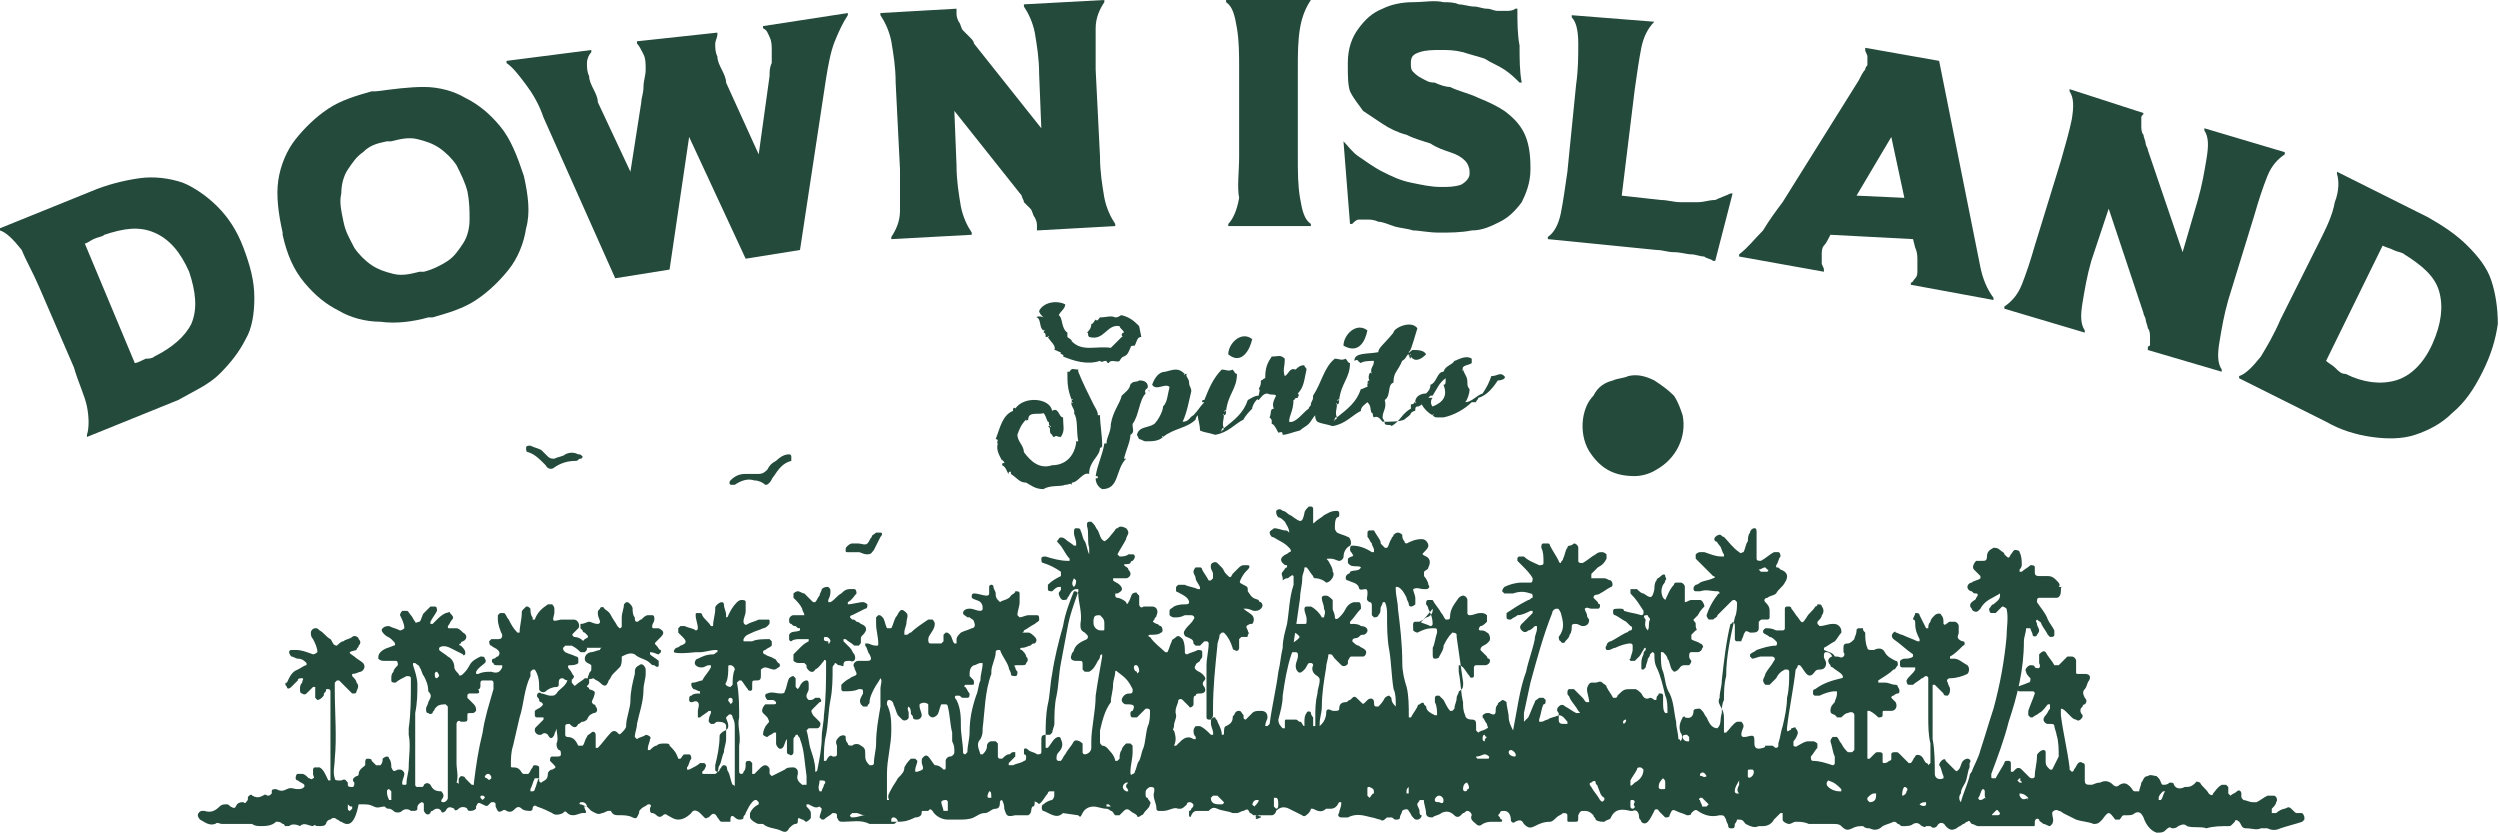 <?xml version="1.0" encoding="UTF-8"?>
<svg xmlns="http://www.w3.org/2000/svg" xmlns:xlink="http://www.w3.org/1999/xlink" version="1.1" id="Layer_1" x="0px" y="0px" viewBox="0 0 115 38.3" style="enable-background:new 0 0 115 38.3;" xml:space="preserve">
<style type="text/css">
	.st0{fill:#244A3C;}
</style>
<g>
	<g>
		<path class="st0" d="M41.3,37.8c-0.1,0-0.1,0.1-0.2,0.1c-0.3,0-0.6,0-0.9,0c-0.1,0-0.2,0-0.2,0c-0.4-0.2-0.8-0.1-1.2-0.1    c-0.2,0-0.2,0-0.3-0.2c0,0,0,0,0-0.1c0-0.1-0.1-0.1-0.2-0.1c-0.1,0.1-0.3,0.2-0.4,0.3c0,0-0.1,0-0.1,0c0,0-0.1-0.1-0.1-0.1    c0-0.1,0.1-0.3,0.1-0.4c0,0-0.1-0.1-0.1-0.1c-0.2,0.1-0.3,0-0.5-0.1c0,0-0.1,0-0.1,0c0,0,0,0,0,0.1c0.1,0.1,0.2,0.2,0.2,0.3    c0,0,0,0.1,0,0.2c0,0.1-0.2,0.2-0.2,0.2c-0.1,0-0.1-0.1-0.2-0.1c-0.2-0.1-0.2-0.1-0.2,0.1c0,0.1-0.1,0.1-0.1,0.1    c-0.1,0-0.2,0.1-0.3,0.2c-0.1,0.2-0.2,0.2-0.4,0.1c-0.2-0.1-0.6-0.1-0.8-0.3c0,0-0.1,0-0.2,0c-0.1,0-0.4-0.2-0.4-0.3    c0-0.1,0-0.1,0-0.2c0.1-0.2,0.2-0.3,0.4-0.4c0,0,0,0,0-0.1c0,0-0.1-0.1-0.1-0.1c-0.1,0-0.1,0-0.2,0.1c-0.1,0.1-0.2,0.3-0.3,0.5    c0,0.1-0.1,0.1-0.1,0.2c0,0.1-0.1,0.1-0.2,0.1c-0.1,0-0.2-0.1-0.2-0.1c-0.1-0.1-0.2-0.1-0.2,0.1c0,0,0,0.1,0,0.1c0,0-0.1,0-0.1,0    c-0.1,0-0.1,0-0.2,0c0,0,0,0-0.1,0c-0.1,0-0.1-0.1-0.2-0.2c-0.1-0.2-0.2-0.2-0.3-0.1c0,0-0.1,0.1-0.1,0.1c-0.1,0-0.1,0.1-0.2,0    c-0.1-0.1-0.1-0.1-0.2-0.2c-0.1-0.1-0.3-0.2-0.4,0c-0.2,0.2-0.4,0.3-0.6,0.3c-0.2,0-0.3-0.1-0.5-0.2c-0.1-0.1-0.2,0-0.2,0    c-0.1,0.1-0.2,0.1-0.3,0c-0.1-0.1-0.2-0.1-0.2-0.1c-0.1,0-0.1-0.1-0.1-0.2c0-0.1,0.1-0.1,0-0.2c0,0-0.1,0-0.1,0    c-0.1,0.1-0.2,0.1-0.3,0.2c-0.1,0.1-0.1,0.1-0.1,0.2c-0.1,0.2-0.1,0.3-0.3,0.2c-0.2-0.1-0.4-0.1-0.6-0.1c-0.2,0-0.3,0-0.4-0.2    c0,0-0.1,0-0.1,0c-0.1,0-0.2,0.1-0.3,0.1c-0.2,0.1-0.3,0-0.5-0.1c-0.1-0.1-0.1-0.1-0.2-0.2c0,0,0,0-0.1,0c-0.1,0,0,0,0,0.1    c0.1,0.2,0.1,0.2-0.1,0.2c-0.1,0-0.3,0.1-0.4,0.1c-0.1,0-0.2,0-0.3-0.1c-0.1-0.1-0.1-0.1-0.2,0c-0.2,0.1-0.4,0.1-0.5,0    c-0.2-0.1-0.4-0.2-0.7-0.3c-0.1-0.1-0.2,0-0.2,0.1c0,0.1-0.1,0.1-0.1,0.1c-0.1,0-0.3,0-0.4-0.1c-0.1-0.1-0.2-0.1-0.3,0    c-0.1,0.1-0.2,0.2-0.4,0.1c-0.1-0.1-0.2,0-0.2,0c-0.2,0.1-0.2,0-0.3-0.2c0,0,0,0,0-0.1c0-0.1-0.1-0.1-0.1-0.1c0,0-0.1,0-0.1,0    c0,0-0.1,0.1-0.1,0.1c-0.1,0.1-0.1,0.1-0.3,0c-0.2-0.1-0.2-0.1-0.3,0.1c0,0,0,0,0,0.1c-0.1,0.1-0.2,0.1-0.3,0.1c0,0-0.1,0-0.1-0.1    c-0.1-0.1-0.3-0.1-0.4,0c-0.1,0.1-0.2,0.1-0.2,0c-0.2-0.1-0.3-0.1-0.4,0.1c-0.1,0.1-0.2,0.1-0.2,0c-0.1-0.1-0.1-0.1-0.2-0.1    c-0.1,0-0.2,0.1-0.2,0.1c-0.1,0-0.1,0.1-0.1,0.1c-0.1,0.1-0.2,0.1-0.3-0.1c0-0.1,0-0.2,0-0.3c0-0.1-0.1-0.1-0.1-0.1    c-0.2,0.1-0.2,0.2-0.2,0.3c0,0.1-0.1,0.1-0.2,0.1c0,0,0,0-0.1,0c-0.1-0.1-0.3-0.1-0.4,0c-0.1,0.1-0.3,0.1-0.4,0    c0,0-0.1-0.1-0.2-0.1c-0.1,0-0.1,0-0.2-0.1c-0.2,0-0.3,0.1-0.5,0c-0.2-0.1-0.3-0.1-0.5-0.1c0,0-0.1,0-0.2,0    C16.3,38,16,38,15.7,37.8c-0.1,0-0.1-0.1-0.2-0.1c-0.1-0.1-0.2-0.1-0.3,0c-0.1,0-0.2,0.1-0.2,0.2C14.9,38,14.9,38,14.6,38    c-0.1,0-0.1-0.1-0.2,0C14.2,38,14,37.8,13.8,38c-0.2-0.1-0.4-0.1-0.5,0c0,0-0.1,0-0.2,0c0,0,0-0.1-0.1-0.1    c-0.1-0.1-0.2-0.1-0.3-0.1C12.5,38,12.2,38,12,38c-0.1,0-0.3,0-0.4-0.1c-0.1,0-0.3,0-0.4,0c-0.3,0-0.6,0-1,0c-0.1,0-0.2-0.1-0.3,0    c-0.3,0.1-0.5-0.1-0.7-0.2c0,0-0.1-0.1-0.1-0.2c0-0.1,0.1-0.2,0.2-0.2c0,0,0,0,0.1,0c0.3,0.1,0.5,0,0.7-0.2    c0.1-0.1,0.2-0.1,0.3-0.1c0.1,0,0.1,0,0.2,0.1c0.2,0.1,0.2,0.1,0.3-0.1c0.1-0.1,0.2-0.1,0.3-0.1c0.1,0.1,0.1,0,0.2-0.1    c0,0,0-0.1,0-0.1c0-0.1,0.2-0.2,0.2-0.1c0.2,0.1,0.3,0.1,0.5,0c0.1-0.1,0.2,0,0.2,0c0.1,0,0.1,0,0.2-0.1c0,0,0-0.1,0-0.1    c0-0.1,0.1-0.1,0.2-0.1c0.2,0.1,0.3,0.1,0.5,0c0.2-0.1,0.3,0,0.5,0c0.1,0,0.2,0,0.3-0.1c0,0,0-0.1,0-0.1c-0.1-0.1-0.2-0.1-0.3-0.2    c-0.1,0-0.1-0.1-0.1-0.1c0,0,0-0.2,0.1-0.2c0.1,0,0.2,0,0.2,0c0.1,0,0.2,0.1,0.3,0.2c0.1,0,0.1,0.1,0.2,0c0.1,0,0-0.1,0-0.2    c0-0.1,0-0.2,0-0.2c0,0,0-0.1,0.1-0.1c0.1,0,0.1,0,0.2,0c0.2,0.1,0.3,0.4,0.4,0.6c0,0,0.1,0,0.1,0c0,0,0,0,0,0c0-0.3,0-0.6,0-1    c0-1,0-2,0-3c0,0,0-0.1,0-0.1c0,0,0-0.1-0.1-0.1c0,0-0.1,0-0.1,0c0,0.1,0,0.1-0.1,0.2c0,0.1,0,0.1-0.1,0.2c0,0-0.1,0.1-0.2,0.1    c0,0-0.1-0.1-0.1-0.1c0-0.1,0-0.3,0-0.4c0,0,0-0.1,0-0.1c0,0-0.1,0-0.1,0c-0.1,0.1-0.2,0.2-0.3,0.3c0,0-0.1,0.1-0.2,0    c-0.1,0-0.1-0.1-0.1-0.2c0-0.1,0-0.2,0.1-0.3c0-0.1,0.1-0.2,0-0.2c-0.1,0-0.2,0-0.2,0.1c-0.1,0.1-0.2,0.2-0.3,0.3    c-0.1,0.1-0.2,0.1-0.2,0c-0.1-0.1-0.1-0.2,0-0.2c0.1-0.2,0.2-0.5,0.5-0.6c0.2-0.1,0.3-0.2,0.4-0.2c0,0,0-0.1,0-0.1    c-0.1-0.1-0.2-0.2-0.4-0.2c-0.1,0-0.2-0.1-0.3-0.1c0,0-0.1-0.1-0.1-0.2c0-0.1,0.1-0.1,0.1-0.1c0.1,0,0.1,0,0.2,0    c0.3,0,0.5,0.1,0.8,0.2c0.1,0,0.2-0.1,0.2-0.1c0-0.2-0.1-0.4-0.2-0.6c-0.1-0.1-0.1-0.2-0.1-0.3c0-0.1,0.1-0.2,0.2-0.2    c0.1,0,0.1,0,0.2,0.1c0.2,0.1,0.3,0.3,0.5,0.4c0.1,0.1,0.1,0.3,0.3,0.3c0.1-0.1,0.2-0.2,0.3-0.2c0.1-0.1,0.3-0.1,0.4-0.2    c0.1-0.1,0.3,0,0.3,0.1c0.1,0.1,0.1,0.2,0,0.3c0,0.1-0.1,0.1-0.1,0.2C16,30,16,30,16.3,30.2c0.1,0.1,0.3,0.2,0.4,0.3    c0.1,0.1,0.1,0.3-0.1,0.4c-0.1,0-0.2,0.1-0.4,0.1c0,0,0,0.1,0,0.1c0.1,0.1,0.2,0.2,0.2,0.3c0.1,0.1,0.1,0.2,0,0.4    c0,0,0,0.1-0.1,0.1c0,0-0.1,0-0.1,0c-0.1-0.1-0.1-0.1-0.2-0.2c-0.1-0.1-0.3-0.3-0.4-0.4c0,0-0.1,0-0.1,0c0,0-0.1,0.1-0.1,0.1    c0,0.1,0,0.2,0,0.3c0,1.1,0.1,2.2,0,3.2c0,0.3-0.1,0.6,0,0.9c0,0.1,0.1,0.1,0.2,0.1c0,0,0,0,0.1,0c0.2-0.1,0.2,0,0.3,0.1    c0,0,0,0,0,0.1c0,0.1,0.1,0.1,0.2,0.1c0.1,0,0.1-0.1,0.1-0.2c-0.1-0.1-0.1-0.2,0.1-0.3c0,0,0.1,0,0.1-0.1c0-0.2,0.2-0.3,0.3-0.4    c0,0,0-0.1,0-0.1c0-0.1,0-0.2,0.1-0.2c0.1,0,0.2,0,0.2,0.1c0.1,0.1,0.1,0.1,0.2,0.2c0,0,0.1,0,0.2,0c0.1-0.1,0.1-0.2,0.1-0.3    c0,0,0.1-0.1,0.2-0.1c0.1,0,0.1,0.1,0.1,0.1c0.1,0.1,0.1,0.3,0.1,0.4c0.1,0.2,0.1,0.2,0.3,0.1c0,0,0,0,0.1,0    c0.1,0,0.2,0.1,0.2,0.2c0,0.1-0.1,0.3-0.1,0.4c0,0.1,0,0.1,0.1,0.1c0.1,0,0.1,0,0.1-0.1c0-0.2,0.1-0.5,0.1-0.7c0-0.5,0.1-1,0-1.5    c0-0.1,0-0.2,0-0.3c0.1-0.7,0.1-1.4,0.1-2.2c0,0,0-0.1,0-0.1c0-0.1-0.1-0.1-0.2-0.1c-0.2,0.1-0.4,0.2-0.5,0.3    c-0.1,0-0.2,0-0.2-0.1c0,0,0-0.1,0-0.1c0-0.1,0-0.2,0.1-0.3c0-0.1,0.1-0.2,0.2-0.3c0-0.1,0-0.2-0.1-0.2c-0.1,0-0.1,0-0.2,0    c-0.1,0-0.2,0-0.3,0c-0.1,0-0.2,0-0.3-0.1c0-0.1,0-0.2,0.1-0.3c0.2-0.2,0.4-0.2,0.6-0.3c0.1,0,0.1-0.1,0-0.2c0,0-0.1-0.1-0.1-0.1    c-0.1-0.1-0.2-0.1-0.3-0.2c-0.1-0.1-0.2-0.2-0.1-0.3c0.1-0.1,0.2-0.1,0.3-0.1c0.2,0.1,0.3,0.1,0.5,0.2c0.1,0,0.2-0.1,0.2-0.1    c0-0.2-0.1-0.4-0.2-0.6c0,0,0-0.1,0.1-0.2c0,0,0.1,0,0.2,0c0.1,0,0.1,0.1,0.2,0.2c0.1,0.1,0.1,0.2,0.2,0.3c0,0.1,0.1,0,0.2,0    c0.1-0.1,0.1-0.3,0.2-0.4c0.1-0.1,0.2-0.2,0.3-0.3c0,0,0.1,0,0.2,0c0.1,0,0.1,0.1,0.1,0.2c-0.1,0.2-0.2,0.3-0.3,0.5    c0,0,0,0.1,0,0.1c0,0,0.1,0,0.1,0c0.1-0.1,0.1-0.1,0.2-0.2c0.1-0.1,0.2-0.2,0.4-0.3c0.1,0,0.2-0.1,0.2,0c0.1,0.1,0.2,0.2,0.1,0.3    c-0.1,0.1-0.1,0.2-0.2,0.3c0,0.1,0,0.1,0.1,0.1c0.1,0,0.2,0,0.3,0c0.1,0,0.2,0.1,0.3,0.2c0.2,0.1,0.2,0.3,0,0.4c0,0-0.1,0-0.1,0.1    c-0.1,0-0.1,0.1,0,0.1c0.1,0.1,0.2,0.2,0.2,0.3c0,0,0,0.1,0,0.1c0,0-0.1,0.1-0.1,0c-0.2-0.1-0.4-0.2-0.6-0.3    c-0.2-0.1-0.4-0.1-0.5,0c0,0,0,0.1,0,0.1c0.1,0.1,0.3,0.2,0.4,0.3c0.2,0.1,0.3,0.3,0.3,0.5c0,0.1,0.1,0.2,0.2,0.3    c0,0.1,0.1,0.1,0.2,0c0.1-0.1,0.2-0.2,0.3-0.4c0.1-0.2,0.3-0.3,0.5-0.4c0.1,0,0.2,0,0.2,0.1c0,0,0.1,0.1,0,0.2    c-0.1,0.1-0.3,0.2-0.4,0.4c0,0,0,0.1,0,0.1c0,0,0,0,0.1,0c0.2-0.1,0.4-0.1,0.6-0.1c0.3,0.1,0.4,0,0.5-0.2c0,0,0,0,0-0.1    c0,0,0,0,0,0c-0.1,0-0.2,0-0.2,0c-0.1,0-0.2,0-0.2-0.1c-0.1,0-0.1-0.2,0-0.2c0.1,0,0.1-0.1,0.2-0.1c0.1-0.1,0.1-0.2,0-0.3    c-0.1-0.1-0.2-0.1-0.3-0.2c-0.1,0-0.1-0.2-0.1-0.2c0,0,0.1-0.1,0.1-0.1c0.1,0,0.2,0,0.3,0c0.2,0,0.2-0.1,0.2-0.2    c-0.1-0.2-0.2-0.5-0.2-0.7c0-0.1,0-0.1,0-0.2c0,0,0.1-0.1,0.1-0.1c0.1,0,0.1,0,0.2,0c0.1,0.1,0.1,0.2,0.2,0.3    c0.1,0.2,0.2,0.4,0.4,0.6c0,0,0,0,0.1,0c0,0,0,0,0,0c0-0.3,0.1-0.6,0.1-0.9c0-0.1,0-0.1,0.1-0.2c0,0,0.1-0.1,0.1-0.1    c0.1,0,0.1,0,0.2,0.1c0,0.1,0,0.3,0.1,0.4c0,0,0,0.1,0,0.1c0,0,0.1,0,0.1,0c0.1-0.3,0.3-0.5,0.6-0.7c0,0,0.1,0,0.2,0    c0,0,0.1,0.1,0.1,0.2c0,0,0,0,0,0.1c0,0,0,0,0,0.1c-0.1,0.4-0.1,0.4,0.3,0.3c0.2,0,0.4,0,0.6,0c0.2,0,0.3,0.3,0.2,0.4    c-0.1,0.1-0.1,0.1-0.2,0.2c-0.1,0.1-0.1,0.1,0,0.2c0.2,0,0.4,0.1,0.5,0.3c0,0.1,0.1,0.2,0.1,0.2c0,0.1,0,0.1-0.1,0.2    c0,0-0.1,0-0.2,0c-0.1-0.1-0.2-0.2-0.4-0.3c-0.1,0-0.2,0-0.3,0c0,0-0.1,0.1-0.1,0.1c0,0.1,0,0.1,0.1,0.2c0.2,0.1,0.3,0.1,0.5,0.2    c0.1,0,0.1,0.1,0.1,0.1c0,0.1,0,0.2,0,0.2c-0.1,0.1-0.3,0.1-0.4,0.1c-0.1,0-0.1,0.1,0,0.2c0.1,0.1,0.1,0.2,0.2,0.3    c0,0.1-0.1,0.2-0.2,0.2c-0.1,0-0.2,0-0.3-0.1c-0.1,0-0.2,0-0.2,0.2c0,0,0,0.1,0,0.1c0,0.1-0.1,0.1-0.1,0.1c-0.2,0-0.4,0.1-0.5,0.2    c-0.1,0.1-0.3,0-0.3-0.1c0-0.3,0-0.6-0.2-0.9c0,0-0.1,0-0.1,0c0,0-0.1,0.1-0.1,0.1c0,0,0,0,0,0.1c0,0,0,0.1,0,0.1    c-0.3,0.6-0.3,1.3-0.5,1.9c-0.1,0.4-0.2,0.9-0.3,1.3c-0.1,0.3-0.1,0.6-0.1,0.9c0,0.1,0,0.1,0.1,0.1c0.1,0,0.2,0,0.3,0.1    c0.1,0.1,0.1,0.2,0.2,0.2c0,0,0.1,0,0.2,0c0.1-0.1,0.1-0.2,0.2-0.3c0-0.1,0.1-0.1,0.1-0.1c0,0,0.2,0,0.2,0.1c0,0.1,0,0.1,0,0.2    c0,0.1,0,0.3,0,0.4c0,0.1,0.1,0.1,0.1,0.1c0.1-0.1,0.3-0.1,0.3-0.4c0-0.1,0.1-0.2,0.2-0.2c0.2-0.1,0.2-0.1,0-0.3    c0,0-0.1-0.1-0.1-0.1c0-0.1,0-0.2,0.1-0.2c0.1,0,0.1,0,0.2,0c0.1,0,0.2,0,0.2-0.1c0-0.1,0-0.2-0.1-0.2c-0.1-0.1-0.1-0.2-0.1-0.3    c0.1-0.2,0-0.5,0-0.7c0,0,0,0,0,0c0,0,0,0,0,0c0,0.1-0.1,0.2-0.1,0.3c-0.1,0.2-0.2,0.2-0.3,0c-0.1-0.1-0.2-0.1-0.3,0    c0,0-0.1,0-0.1,0c-0.1,0-0.2-0.1-0.2-0.2c0-0.1,0-0.1,0.1-0.2c0.1-0.1,0.2-0.2,0.3-0.3c0,0,0,0,0-0.1c0,0,0,0,0,0    c-0.1,0-0.2,0-0.3,0c-0.1,0-0.1-0.1-0.1-0.1c0-0.1,0-0.1,0-0.2c0.1-0.1,0.2-0.1,0.3-0.2c0.1-0.1,0.1-0.1,0-0.2c0,0-0.1,0-0.1-0.1    c0-0.1-0.1-0.1-0.1-0.2c0-0.1,0.1-0.2,0.2-0.1c0.1,0,0.3,0.1,0.4,0.1c0.2,0,0.2,0,0.3-0.1c0.1-0.2,0.4-0.3,0.5-0.6    c0-0.1,0.2-0.1,0.2,0c0,0,0,0.1,0,0.1c0.1,0.1,0.1,0.2,0.2,0.1c0.1-0.1,0.3-0.2,0.4-0.3c0,0,0.1,0,0.2,0c0,0,0,0.1,0,0.2    c0,0.1-0.1,0.1-0.1,0.2c0,0,0.1,0,0.1,0.1c0.3,0.1,0.3,0.1,0.2,0.4c-0.1,0.2-0.1,0.2,0,0.3c0,0,0.1,0,0.1,0.1    c0.1,0.1,0.1,0.3-0.1,0.3c-0.2,0.1-0.2,0.1-0.3,0.3c0,0-0.1,0.1-0.2,0.1c-0.1,0-0.1,0.1-0.2,0.1c-0.1,0.2-0.2,0.2-0.4,0    c0,0,0,0,0,0c-0.1,0-0.2,0-0.2,0.1c0,0.1,0,0.3,0,0.4c0,0.1,0.1,0.1,0.1,0.1c0.3,0,0.4,0.2,0.5,0.4c0,0,0.1,0,0.2,0    c0.1-0.1,0.1-0.3,0.2-0.4c0-0.1,0.1-0.1,0.2-0.2c0.1-0.1,0.2,0,0.2,0.1c0,0.1,0,0.2,0,0.4c0,0.1,0,0.2,0,0.2c0,0,0,0,0,0    c0,0,0.1,0,0.1,0c0.2-0.2,0.4-0.5,0.6-0.7c0.1-0.1,0.2-0.1,0.3,0c0.1,0.1,0.1,0.1,0.2,0c0.1-0.1,0.2-0.2,0.2-0.3    c0-0.4,0.2-0.8,0.2-1.2c0-0.4,0.1-0.8,0.2-1.2c0-0.2,0-0.3,0.2-0.4c0,0,0.1-0.1,0.2,0c0,0,0.1,0.1,0.1,0.2c0,0.1,0,0.1,0,0.2    c0,0.2-0.1,0.5-0.1,0.7c0,0.6-0.2,1.1-0.3,1.6c0,0.2-0.1,0.4-0.1,0.6c0,0,0.1,0.1,0.1,0.1c0.1-0.1,0.3-0.1,0.4-0.2    c0.1,0,0.3,0.1,0.2,0.2c0,0.1-0.1,0.3-0.1,0.4c0,0,0,0,0,0.1c0,0,0,0,0.1,0c0.1-0.1,0.2-0.2,0.3-0.2c0.1-0.1,0.2-0.1,0.4-0.1    c0.1,0,0.2,0,0.2,0.1c0.2,0.2,0.3,0.3,0.4,0.6c0,0,0.1,0,0.1,0c0.1-0.1,0.1-0.2,0.2-0.2c0,0,0.1,0,0.2,0c0.1,0,0.1,0.2,0.1,0.2    c-0.1,0.1-0.1,0.3-0.2,0.4c0,0,0,0.1,0,0.1c0,0,0,0,0,0c0,0,0.1,0,0.1,0c0.2-0.1,0.4-0.2,0.5-0.3c0.1,0,0.2,0,0.2,0    c0.1,0.1,0.1,0.1,0,0.3c0,0-0.1,0.1-0.1,0.1c0,0.1,0,0.1,0.1,0.1c0.2,0,0.4,0,0.5,0c0.2-0.1,0.1-0.3,0.2-0.4    c0.1-0.2,0.1-0.4,0.2-0.6c0-0.2,0.1-0.4,0.1-0.6c0-0.2,0-0.4,0-0.6c0-0.2-0.3-0.2-0.4-0.2c-0.1,0-0.1,0.1-0.2,0.1c0,0-0.1,0-0.1,0    c0,0-0.1-0.1-0.1-0.1c0-0.1,0-0.2,0.1-0.4c0,0,0-0.1,0-0.1c0,0-0.1,0-0.1,0c-0.1,0.1-0.3,0.2-0.4,0.3c0,0-0.1,0-0.1,0    c0,0,0-0.1,0-0.1c0-0.1,0-0.1,0-0.2c0-0.1,0.1-0.3,0-0.4c-0.1-0.1-0.2,0-0.3,0c-0.1,0-0.1-0.1-0.1-0.1c0-0.1,0-0.2,0.1-0.2    c0.1-0.1,0.2-0.1,0.4-0.1c0,0,0,0,0,0c0,0,0,0,0-0.1c-0.1,0-0.2-0.1-0.3-0.1c0,0-0.1-0.1-0.1-0.2c0-0.1,0-0.1,0.1-0.1    c0.1,0,0.3-0.1,0.4-0.1c0.1-0.2,0.3-0.4,0.4-0.6c0,0,0,0,0-0.1c0,0,0,0,0,0c0,0-0.1,0-0.1,0c-0.1,0-0.2,0.1-0.3,0.1    c-0.1,0-0.2,0-0.3-0.1c-0.1-0.1,0-0.3,0.1-0.3c0.2-0.1,0.4-0.2,0.7-0.2c0.1,0,0.1-0.1,0.2-0.1c0,0,0,0,0-0.1c0,0,0,0,0,0    c0,0-0.1,0-0.1,0c-0.2,0-0.5,0.1-0.7,0.1c-0.1,0-0.1,0-0.2,0C31.1,30.1,31,30,31,30c0-0.1,0-0.1,0.1-0.2c0,0,0.1,0,0.2-0.1    c0.3-0.1,0.3-0.2,0.1-0.4c-0.1-0.1-0.1-0.1-0.2-0.2c0,0,0-0.1,0-0.2c0,0,0.1-0.1,0.1-0.1c0.1,0,0.1,0,0.2,0    c0.2,0.1,0.4,0.1,0.5,0.2c0,0,0.1,0,0.1-0.1c0-0.2-0.1-0.4-0.1-0.6c0-0.1,0-0.1,0.1-0.1c0,0,0.1,0,0.1,0c0.1,0,0.1,0.1,0.1,0.1    c0.1,0.2,0.3,0.3,0.4,0.5c0.1,0,0.1,0,0.1,0c0-0.3,0.1-0.5,0.1-0.8c0-0.1,0-0.1,0.1-0.2c0,0,0.1-0.1,0.2-0.1    c0.1,0,0.1,0.1,0.1,0.1c0,0.2,0.1,0.3,0.1,0.5c0,0,0,0.1,0,0.1c0,0,0.1,0,0.1-0.1c0.1-0.2,0.2-0.4,0.4-0.6c0,0,0.1-0.1,0.2-0.1    c0.1,0,0.2,0,0.2,0.1c0,0.1,0,0.3,0,0.4c0,0.2-0.1,0.3-0.1,0.5c0,0.1,0.1,0.2,0.2,0.1c0.2-0.1,0.3-0.1,0.5-0.2c0.1,0,0.2,0,0.4,0    c0.1,0,0.1,0,0.1,0.1c0,0.1,0,0.1-0.1,0.2c0,0-0.1,0.1-0.2,0.1c-0.2,0.1-0.3,0.1-0.5,0.2c-0.2,0.1-0.3,0.1-0.4,0.3c0,0,0,0,0,0.1    c0,0,0,0,0,0c0.1,0,0.3,0,0.4,0c0.2-0.1,0.5-0.1,0.8-0.1c0,0,0.1,0.1,0.1,0.1c0,0.1,0,0.1,0,0.2c-0.1,0.1-0.2,0.1-0.3,0.2    c0,0-0.1,0-0.1,0.1c0,0,0,0.1,0.1,0.1c0.1,0.1,0.3,0.1,0.4,0.2c0.1,0,0.1,0.1,0.2,0.2c0.1,0,0.1,0.2,0,0.2c0,0-0.1,0.1-0.2,0.1    c-0.1,0-0.3-0.1-0.4-0.1c-0.1,0-0.2,0.1-0.2,0.1c0,0.1,0,0.2,0,0.3c0,0.2-0.1,0.2-0.2,0.2c-0.2,0-0.2,0-0.2,0.2c0,0,0,0,0,0.1    c0,0,0,0,0,0.1c0,0.1-0.2,0.1-0.2,0c-0.1-0.1-0.2-0.3-0.3-0.4c0,0,0,0-0.1,0c0,0-0.1,0.1-0.1,0.1c0.1,0.5,0.1,1.1,0.1,1.6    c-0.1,0.4,0.1,0.8,0,1.3c0,0.4,0,0.8,0,1.2c0,0,0,0.1,0.1,0.1c0,0,0.1,0,0.1-0.1c0.1-0.1,0.1-0.2,0.1-0.4c0-0.1,0.1-0.1,0.2-0.1    c0,0,0.1,0.1,0.1,0.1c0,0.1,0,0.3,0,0.4c0,0,0,0.1,0,0.1c0,0,0.1,0,0.1,0c0.1-0.1,0.2-0.2,0.3-0.3c0,0,0.1-0.1,0.2-0.1    c0.1,0,0.2,0.1,0.2,0.2c0,0.1,0,0.2,0,0.2c0,0,0.1,0.1,0.1,0.1c0.2-0.1,0.4-0.2,0.6-0.3c0.1-0.1,0.2-0.1,0.4-0.1    c0.1,0,0.2,0.1,0.2,0.2c0,0,0,0,0,0.1c-0.1,0.3,0.1,0.4,0.2,0.5c0.1,0,0.1,0,0.2,0c0,0,0,0,0-0.1c0-0.1,0-0.2,0-0.3    C37,35,37,34.5,36.8,34c0-0.1-0.1-0.1-0.1-0.2c0,0-0.1,0-0.1,0c0,0.1-0.1,0.1-0.1,0.2c0,0.2,0,0.4,0,0.6c0,0.1-0.1,0.2-0.2,0.1    c-0.1,0-0.1-0.1-0.1-0.1c0-0.2,0-0.4,0-0.6c-0.1,0.1-0.1,0.3-0.2,0.4c0,0-0.1,0.1-0.2,0c0,0-0.1-0.1-0.1-0.2c0-0.1,0-0.1,0-0.2    c0-0.1,0-0.1,0-0.2c0,0,0-0.1,0-0.1c0,0-0.1,0-0.1,0c-0.1,0.1-0.2,0.1-0.3,0.2c-0.1,0-0.2-0.1-0.2-0.1c0-0.2,0.1-0.4,0.2-0.5    c0.1-0.1,0.1-0.1,0-0.3c-0.1-0.1-0.1-0.1-0.2-0.2c-0.1-0.1,0-0.3,0.1-0.4c0.1,0,0.2,0,0.3,0c0.2,0,0.2,0,0.2-0.1    c-0.1-0.1-0.1-0.1-0.2-0.1c-0.1,0-0.2,0-0.2,0c0,0-0.1-0.1-0.1-0.2c0-0.1,0.1-0.1,0.1-0.1c0.2-0.1,0.4,0,0.6,0    c0.1,0,0.2,0,0.2-0.1c0.1-0.2,0.1-0.4,0.2-0.6c0,0,0.1-0.1,0.2-0.1c0,0,0.1,0.1,0.1,0.1c0,0.1,0,0.3,0,0.4c0,0,0,0,0.1,0.1    c0,0,0,0,0,0c0.1-0.1,0.1-0.2,0.2-0.3c0,0,0.1-0.1,0.2-0.1c0.1,0,0.1,0.1,0.1,0.2c0,0.1,0,0.2,0,0.2c0,0.1-0.1,0.2-0.1,0.3    c0,0.1,0,0.1,0.1,0.2c0,0,0.1,0,0.1,0c0.1,0,0.2-0.1,0.2-0.1c0.1,0,0.1,0,0.2,0c0.1,0.1,0.1,0.2,0,0.2c-0.1,0.1-0.2,0.2-0.3,0.3    c-0.1,0.1-0.1,0.1,0,0.3c0.1,0.1,0.2,0.2,0.3,0.3c0.1,0.1,0,0.3-0.1,0.3c-0.1,0-0.3,0-0.4,0c0,0-0.1,0.1-0.1,0.1    c0.1,0.3,0.1,0.6,0.2,0.9c0.1,0.3,0.2,0.6,0.2,0.9c0,0,0,0,0,0.1c0,0,0.1,0,0.1-0.1c0.1-0.5,0.2-1,0.2-1.5c0-0.3,0.1-0.7,0.1-1    c0.1-0.8,0.1-1.6,0.1-2.4c0,0,0-0.1,0-0.1c0,0-0.1-0.1-0.1,0c-0.1,0.1-0.2,0.3-0.4,0.4c-0.1,0.2-0.3,0.1-0.4-0.1c0,0,0,0,0-0.1    c0,0-0.1-0.1-0.1-0.1c-0.1,0-0.1,0-0.2,0c-0.1,0-0.2,0-0.3-0.1c0-0.1,0-0.2,0-0.3c0.1-0.1,0.2-0.2,0.3-0.3    c0.1-0.1,0.2-0.2,0.4-0.3c0,0,0,0,0-0.1c0,0,0,0,0,0c-0.1,0-0.3,0-0.4,0c-0.1,0-0.3,0-0.4,0.1c0,0-0.1,0-0.1-0.1    c0-0.1,0-0.1,0-0.2c0.1-0.2,0.3-0.1,0.5-0.2c0,0,0,0,0,0c0,0,0-0.1,0-0.1c-0.1,0-0.1,0-0.2-0.1c-0.1,0-0.1,0-0.2-0.1    c-0.1,0-0.1-0.1-0.1-0.2c0-0.1,0.1-0.2,0.2-0.2c0.1,0,0.1,0,0.2,0c0.1,0,0.2,0,0.3,0c0-0.1-0.1-0.2-0.1-0.3    c-0.1-0.2-0.2-0.3-0.4-0.5c0,0,0-0.1,0-0.2c0,0,0.1-0.1,0.2-0.1c0.1,0,0.2,0.1,0.3,0.1c0.1,0.1,0.3,0.3,0.4,0.4c0,0,0.1,0,0.1,0    c0.1-0.1,0.1-0.2,0.2-0.3c0-0.1,0.1-0.2,0.1-0.3c0.1-0.1,0.2-0.1,0.3-0.1c0.1,0.1,0.1,0.1,0.1,0.2c0,0.1,0,0.2-0.1,0.4    c0,0,0,0.1,0,0.1c0,0,0.1,0,0.1,0c0.2-0.1,0.3-0.3,0.5-0.4c0.1-0.1,0.2-0.2,0.4-0.2c0,0,0.1,0,0.2,0c0.1,0,0.1,0.2,0.1,0.2    c-0.1,0.1-0.2,0.3-0.4,0.4c0,0,0,0,0,0.1c0,0,0,0,0,0c0.2,0,0.5-0.1,0.7-0.1c0.1,0,0.2,0.1,0.2,0.1c0,0.1,0,0.2-0.1,0.2    c-0.2,0.1-0.4,0.2-0.6,0.3c0,0-0.1,0-0.1,0.1c0,0,0.1,0.1,0.1,0.1c0.1,0,0.1,0,0.2,0.1c0.1,0,0.2,0.1,0.2,0.1    c0.3,0.1,0.3,0.3,0.1,0.5c-0.1,0.1-0.1,0.1-0.1,0.2c0,0,0,0,0,0.1c0,0.1,0,0.1-0.1,0.2c0,0-0.1,0-0.2,0c-0.1-0.1-0.3-0.2-0.4-0.3    c0,0-0.1,0-0.1,0c0,0,0,0.1,0,0.1c0.1,0.1,0.2,0.2,0.3,0.3c0.1,0.1,0.1,0.2,0.2,0.3c0.1,0.2,0,0.4-0.2,0.3c-0.2,0-0.3,0-0.3,0.2    c0,0.1-0.1,0-0.2,0c-0.1,0-0.1-0.1-0.2-0.1c0,0.1-0.1,0.1-0.1,0.2c0,0.5,0,1-0.1,1.5c-0.1,0.5-0.1,1.1-0.2,1.6    c-0.1,0.4-0.1,0.8-0.1,1.1c0,0,0,0.1,0,0.1c0,0,0.1,0,0.1,0c0.1-0.2,0.2-0.3,0.3-0.2c0,0,0,0,0.1,0c0,0,0.1,0,0.1-0.1    c0-0.1,0-0.2,0-0.4c-0.1-0.2,0-0.3,0.1-0.4c0.1-0.1,0.3-0.1,0.3,0c0,0.1,0,0.2,0.1,0.3c0,0.1,0.1,0.1,0.2,0.1    c0.1-0.1,0.3-0.1,0.4,0c0,0,0,0,0,0c0.2,0.1,0.2,0.2,0.2,0.4c0,0.2,0,0.3,0.2,0.5c0,0,0.1,0,0.1,0c0,0,0.1,0,0.1-0.1    c0-0.3,0.1-0.6,0.1-0.9c0-0.6,0.1-1.1,0.2-1.7c0-0.1,0-0.3,0-0.4c0-0.1,0-0.3,0-0.4c0-0.2,0.1-0.4,0-0.5c-0.1,0.2-0.2,0.3-0.3,0.5    c-0.1,0.2-0.2,0.4-0.2,0.6c0,0.1-0.1,0.1-0.1,0.2c0,0-0.1,0-0.2,0c0,0-0.1-0.1-0.1-0.1c-0.1-0.2,0-0.3,0.1-0.5    c0-0.2,0-0.2-0.2-0.2c-0.2,0.1-0.4,0.1-0.7,0.1c-0.1,0-0.1-0.1-0.1-0.1c0-0.1,0-0.2,0-0.2c0.1-0.1,0.2-0.2,0.4-0.3    c0.1-0.1,0.3-0.1,0.3-0.2c0-0.1-0.1-0.2-0.1-0.3c-0.1-0.1,0-0.3,0.2-0.3c0.1,0,0.3,0,0.4,0c0.2,0,0.2-0.1,0.1-0.3    c-0.1-0.1-0.1-0.3-0.2-0.4c0,0,0-0.1,0-0.1c0,0,0.1,0,0.1,0c0.1,0,0.2,0.1,0.4,0.1c0.1,0,0.1,0,0.1-0.1c0-0.3-0.1-0.6-0.1-0.9    c0-0.1,0-0.2,0-0.3c0,0,0.1-0.1,0.1-0.1c0.1,0,0.1,0,0.2,0.1c0.1,0.1,0.1,0.3,0.2,0.5c0,0,0,0,0.1,0c0,0,0.1,0,0.1,0    c0.1-0.2,0.1-0.3,0.2-0.5c0.1-0.1,0.1-0.2,0.2-0.3c0.1-0.1,0.2,0,0.3,0.1c0.1,0.1,0,0.3,0,0.4c0,0.2-0.1,0.3-0.1,0.5    c0,0,0,0,0,0.1c0,0,0,0,0.1,0c0.1,0,0.1-0.1,0.2-0.1c0.2-0.2,0.5-0.4,0.8-0.6c0,0,0.1,0,0.2,0c0,0,0.1,0.1,0.1,0.2    c0,0.3-0.3,0.5-0.3,0.7c0,0.1,0,0.2,0.1,0.2c0.1,0,0.3,0,0.4,0c0,0,0,0,0.1,0c0,0,0.1-0.1,0.1-0.1c0-0.1,0-0.2,0-0.3    c0,0,0.1-0.1,0.1-0.1c0.1,0,0.1,0,0.2,0.1c0.1,0.1,0.1,0.3,0.2,0.4c0,0,0.1,0,0.1,0c0,0,0,0,0,0c0-0.1,0-0.1,0-0.2    c0-0.1,0.1-0.2,0.2-0.3c0.2-0.1,0.3-0.1,0.5-0.2c0.1,0,0.2-0.1,0.1-0.3c0-0.1-0.1-0.1-0.2-0.2c0,0-0.1,0-0.1,0    c-0.1-0.1-0.2-0.1-0.2-0.2c0-0.1,0.1-0.2,0.3-0.2c0.2,0,0.3,0.1,0.5,0.1c0,0,0.1,0,0.1-0.1c0-0.1,0-0.2-0.1-0.3    c-0.1-0.1-0.3-0.1-0.4-0.2c0,0,0-0.1,0-0.1c0-0.1,0.1-0.1,0.1-0.1c0.2,0,0.4,0.1,0.6,0.1c0,0,0.1,0,0.1-0.1c0,0,0-0.1,0-0.1    c0-0.1,0-0.1,0-0.2c0-0.1,0.1-0.1,0.1-0.1c0,0,0.1,0,0.1,0.1c0,0.1,0.1,0.2,0.1,0.3c0,0.1,0,0.2,0.1,0.3c0,0,0.1,0.1,0.1,0.1    c0.1-0.1,0.4-0.1,0.5-0.3c0.1-0.1,0.2-0.1,0.2-0.2c0.1,0,0.2,0,0.2,0.1c0,0.1,0,0.3,0,0.4c0,0.2-0.1,0.4-0.1,0.6    c0,0,0.1,0.1,0.1,0.1c0.1,0,0.3-0.1,0.4-0.1c0.1,0,0.3,0,0.4,0c0.1,0,0.1,0.1,0.1,0.2c0,0.1-0.1,0.1-0.2,0.2    c-0.2,0.1-0.3,0.2-0.5,0.3c0,0,0,0.1-0.1,0.1c0,0,0.1,0,0.1,0c0.1,0,0.1,0,0.2,0c0.1,0,0.2,0.1,0.3,0.2c0.1,0.1,0.1,0.2,0,0.3    c-0.1,0-0.1,0-0.2,0.1c-0.1,0-0.2,0.1-0.4,0.1c-0.1,0-0.1,0.1,0,0.1c0.1,0.1,0.2,0.2,0.2,0.3c0.1,0.1,0.1,0.2,0,0.3    c0,0.1-0.1,0.1-0.2,0.1c-0.1,0-0.1,0-0.2,0c-0.1,0-0.2,0-0.1,0.1c0,0.1,0.1,0.2,0.1,0.2c0,0.1,0,0.2-0.1,0.2c-0.1,0-0.2,0-0.2-0.1    c0-0.1-0.1-0.2-0.1-0.3c-0.1-0.3-0.3-0.5-0.4-0.8c0,0-0.1,0-0.1,0c0,0-0.1,0-0.1,0.1c0,0.3-0.2,0.6-0.2,0.9c0,0,0,0.1,0,0.1    c-0.3,0.8-0.3,1.7-0.4,2.5c0,0.2,0,0.3-0.1,0.5c-0.2,0.2-0.1,0.4,0,0.7c0,0,0.1,0,0.1,0c0.1-0.1,0.2-0.2,0.2-0.4    c0-0.1,0.1-0.2,0.2-0.2c0,0,0.1,0,0.2,0c0,0,0.1,0.1,0.1,0.1c0,0.2,0,0.4,0,0.6c0,0,0,0.1,0.1,0.1c0,0,0.1,0,0.1,0    c0.1-0.1,0.2-0.2,0.3-0.2c0.1,0,0.1-0.1,0.2-0.1c0,0,0.1,0,0.1,0c0,0.1,0,0.1,0,0.2c-0.1,0.1-0.2,0.2-0.3,0.3c0,0,0,0.1,0,0.1    c0,0,0,0,0.1,0c0,0,0,0,0.1,0c0.2-0.1,0.4-0.1,0.5-0.2c0.1,0,0.1-0.1,0.1-0.2c0,0,0-0.1-0.1-0.1c0-0.1,0-0.1,0-0.2    c0-0.1,0.1-0.1,0.2,0c0.1,0.1,0.3,0.1,0.4,0.2c0.1,0,0.2,0,0.2-0.1c0-0.2,0-0.4,0-0.6c0-0.2,0.1-0.2,0.3-0.2c0,0,0.1,0,0.1,0    c0,0,0.1-0.1,0.1-0.1c0-0.1,0.1-0.3,0.1-0.4c0-0.4,0-0.9,0.1-1.3c0.1-0.5,0.1-1,0.2-1.5c0.1-0.5,0.2-1.1,0.3-1.6    c0.1-0.6,0.3-1.1,0.5-1.7c0,0,0-0.1,0-0.1c0,0,0,0-0.1,0c-0.1,0-0.2,0.1-0.2,0.1c-0.1,0.1-0.1,0.2-0.2,0.3c0,0.1-0.1,0.1-0.2,0.1    c-0.1,0-0.2-0.2-0.2-0.3c0-0.1,0.1-0.1,0.1-0.2c0,0,0-0.1,0-0.1c0,0-0.1,0-0.1,0c-0.1,0-0.2,0.1-0.3,0.2c-0.1,0-0.2,0-0.2-0.1    c0-0.1,0-0.2,0-0.2c0.2-0.2,0.4-0.3,0.6-0.4c0,0,0-0.1,0-0.2c-0.3-0.2-0.5-0.3-0.8-0.4c-0.1,0-0.1-0.1-0.1-0.2    c0-0.1,0.1-0.1,0.2-0.1c0.3,0.1,0.7,0.2,1,0.2c0.1,0,0.1,0,0.1,0c0,0,0-0.1,0-0.1c-0.2-0.2-0.3-0.5-0.5-0.7    c-0.1-0.1-0.1-0.1,0-0.2c0-0.1,0.2-0.1,0.3,0c0.1,0.1,0.3,0.2,0.4,0.3c0,0,0.1,0,0.1,0c0,0,0-0.1,0-0.1c0-0.2-0.1-0.3-0.1-0.5    c0-0.1,0-0.2,0.1-0.2c0.1,0,0.2,0,0.2,0.1c0.1,0.2,0.1,0.4,0.2,0.5c0.1,0.2,0.1,0.4,0.2,0.6c0,0,0,0,0,0c0,0,0,0,0,0    c0-0.1,0-0.2,0-0.3c-0.1-0.3,0-0.7-0.1-1c0,0,0-0.1,0-0.1c0-0.1,0.1-0.1,0.1-0.1c0,0,0.1,0,0.1,0c0,0,0.1,0.1,0.1,0.1    c0.1,0.1,0.1,0.2,0.2,0.3c0.1,0.2,0.1,0.4,0.3,0.5c0.2-0.1,0.3-0.3,0.4-0.4c0.1-0.1,0.1-0.2,0.2-0.2c0.1-0.1,0.2-0.1,0.4,0    c0,0,0.1,0.1,0.1,0.2c0,0.1-0.1,0.2-0.1,0.3c-0.1,0.2-0.3,0.5-0.4,0.7c0,0,0.1,0.1,0.1,0.1c0.1,0,0.3,0,0.4-0.1c0.1,0,0.2,0,0.2,0    c0.1,0,0.1,0.1,0.1,0.1c0,0,0,0.1-0.1,0.2c0,0-0.1,0-0.1,0.1c-0.1,0.1-0.3,0-0.3,0.1c0.1,0.1,0.2,0.1,0.2,0.2c0,0,0.1,0.1,0.1,0.2    c0,0.1-0.1,0.2-0.2,0.2c-0.2,0-0.3,0-0.5,0c0,0,0,0-0.1,0c0,0,0,0,0,0.1c0.1,0.1,0.2,0.1,0.3,0.2c0.2,0.2,0.1,0.3-0.1,0.4    c0,0-0.1,0-0.1,0c0,0,0,0.1,0,0.1c0,0,0,0.1,0.1,0.1c0.1,0,0.3,0.1,0.4,0.2c0,0.1,0.1,0.1,0.1,0c0.1-0.1,0.1-0.3,0.2-0.4    c0,0,0.2-0.1,0.2,0c0,0,0.1,0.1,0.1,0.1c0,0.1,0,0.3,0,0.4c0,0.1,0.1,0.2,0.2,0.1c0.1,0,0.1,0,0.2,0c0.1,0,0.1,0,0.2,0    c0.2,0,0.3,0.2,0.2,0.4c0,0.1-0.1,0.1-0.1,0.2c-0.1,0.1-0.1,0.1,0.1,0.2c0.1,0,0.1,0.1,0.2,0.1c0.1,0.1,0.1,0.3,0,0.3    c-0.1,0.1-0.3,0.1-0.5,0.1c-0.1,0-0.1,0.1,0,0.1c0.2,0.3,0.5,0.5,0.7,0.7c0,0,0.1,0,0.1,0c0.1-0.2,0.1-0.3,0.2-0.5    c0-0.1,0.1-0.1,0.2-0.2c0.1-0.1,0.2,0,0.3,0.1c0.1,0.2,0.1,0.4,0.1,0.6c0,0.1,0.1,0.1,0.1,0.1c0.2-0.1,0.3-0.1,0.5-0.2    c0.1,0,0.2,0,0.2,0.1c0,0.1,0,0.1,0,0.2c0,0.1-0.1,0.1-0.1,0.2c-0.1,0.1-0.2,0.1-0.2,0.2c-0.1,0.1,0,0.2,0,0.2    c0.1,0.1,0.2,0.1,0.3,0.2c0.1,0.1,0.2,0.2,0.1,0.3c-0.1,0.1-0.1,0.2,0,0.3c0.1,0.2,0,0.3-0.2,0.3c-0.1,0-0.2,0-0.2,0.1    c-0.1,0-0.1,0.1-0.1,0.2c0,0.1,0,0.1,0,0.2c0,0.1-0.2,0.2-0.2,0.1c-0.1-0.1-0.2-0.2-0.3-0.3c-0.1-0.1-0.2,0-0.2,0    c0,0.2-0.2,0.4-0.1,0.7c0,0.2-0.1,0.3-0.1,0.5c0,0.1-0.1,0.2,0,0.2c0.1,0.3,0.1,0.5,0,0.7c0,0,0,0,0,0c0,0,0,0,0.1,0    c0,0,0.1-0.1,0.1-0.1c0.2-0.2,0.4-0.4,0.7-0.2c0,0,0,0,0.1,0c0,0,0-0.1,0-0.1c-0.1-0.1-0.1-0.2-0.1-0.3c0,0,0-0.1,0.1-0.2    c0,0,0.1,0,0.2,0c0.2,0.1,0.3,0.2,0.5,0.4c0,0,0,0,0.1,0c0,0,0,0,0-0.1c0-0.1-0.1-0.3-0.1-0.4c0-0.1,0-0.2,0-0.2    c0,0,0.1-0.1,0.1-0.1c0,0,0.1,0,0.1,0c0,0.1,0.1,0.1,0.1,0.2c0.1,0.2,0.2,0.4,0.2,0.6c0,0,0,0,0,0c0.1,0,0.1,0,0.1-0.1    c0-0.1,0-0.3,0.1-0.3c0.2-0.1,0.3-0.2,0.3-0.4c0-0.1,0.1-0.1,0.1-0.2c0.1-0.1,0.1-0.1,0.2-0.1c0.1,0,0.1,0.1,0.2,0.2    c0,0,0,0.1,0,0.1c0,0.1,0.1,0.1,0.1,0.1c0.1-0.1,0.2-0.2,0.3-0.3c0.1-0.1,0.2-0.1,0.4-0.1c0.2,0,0.3,0.1,0.3,0.3    c0,0.1-0.1,0.2-0.1,0.4c0,0,0,0,0,0c0,0,0.1,0,0.1,0c0,0,0.1-0.1,0.1-0.1c0.1-0.8,0.3-1.6,0.4-2.4c0.1-0.4,0.1-0.7,0.2-1.1    c0-0.4,0.1-0.7,0.2-1.1c0.1-0.6,0.1-1.2,0.3-1.8c0-0.1,0-0.3,0-0.4c0,0-0.1-0.1-0.1,0c-0.1,0-0.1,0.1-0.2,0.1    c-0.1,0-0.2,0.1-0.2,0.1l0,0c0,0,0-0.1,0-0.1c0-0.1-0.1-0.2,0-0.3c0.1-0.1,0.1-0.2,0.2-0.2c0,0,0-0.1,0-0.1c-0.1,0-0.1,0-0.2-0.1    c-0.1-0.1-0.1-0.2,0-0.3c0.1-0.1,0.2-0.1,0.3-0.2c0.1,0,0.1-0.1,0-0.2c-0.1-0.1-0.2-0.2-0.4-0.3c-0.2-0.1-0.3-0.2-0.4-0.2    c0,0-0.1-0.1-0.1-0.2c0-0.1,0.1-0.1,0.2-0.2c0.2,0,0.4,0.1,0.5,0.1c0.1,0,0.1,0,0.2,0.1c0,0,0,0,0,0c0-0.2-0.1-0.3-0.2-0.5    c-0.1-0.1-0.2-0.2-0.3-0.2c-0.1-0.1-0.1-0.2-0.1-0.3c0.1-0.1,0.2-0.1,0.3,0c0.1,0,0.2,0.1,0.2,0.1c0.1,0.1,0.2,0.1,0.3,0.2    c0.3,0.2,0.4,0.3,0.5-0.2c0-0.1,0.1-0.2,0.2-0.3c0,0,0.1,0,0.1,0c0.1,0,0.1,0.1,0.1,0.1c0,0.2,0,0.4,0,0.6c0,0.1,0,0.1,0.1,0    c0.1-0.1,0.3-0.2,0.4-0.3c0.2-0.1,0.3-0.2,0.6-0.2c0,0,0.1,0,0.1,0.1c0,0,0,0.1,0,0.1c0,0,0,0.1-0.1,0.1c-0.1,0.1-0.1,0.3-0.1,0.5    c0,0.1,0.1,0.2,0.1,0.2c0.2,0.1,0.3,0.1,0.5,0.2c0.1,0,0.2,0.3,0.1,0.4c0,0,0,0,0,0c-0.2,0.1-0.3,0.3-0.3,0.5    c0,0.1-0.1,0.2-0.2,0.2c-0.1,0-0.2-0.1-0.4-0.1c0,0,0,0-0.1,0c-0.1,0-0.1,0,0,0.1c0.1,0.2,0.2,0.3,0.2,0.5c0.1,0.1,0,0.3-0.1,0.4    c-0.1,0.1-0.2,0.1-0.2,0.1c-0.1-0.1-0.3-0.2-0.5-0.2c-0.1,0-0.1-0.1-0.1-0.1c-0.1-0.1-0.2-0.3-0.3-0.4c0,0-0.1,0-0.1,0    c0,0,0,0,0,0c0,0.2-0.1,0.3-0.1,0.5c0,0.3-0.1,0.6-0.1,0.9c-0.1,0.7-0.2,1.4-0.3,2.1c0,0.2,0,0.3-0.1,0.5    c-0.2,0.6-0.3,1.2-0.4,1.9c0,0.4-0.1,0.7-0.2,1.1c0,0.2,0.1,0.3,0.2,0.4c0,0,0.1,0,0.1,0c0,0,0,0,0-0.1c0-0.1,0-0.1,0-0.2    c0-0.1,0-0.1,0.1-0.1c0.1,0,0.3,0,0.4,0c0.1,0,0.1,0.1,0.2,0.1c0.1,0,0.1,0.2,0.2,0.2c0-0.1,0-0.2,0-0.2c0-0.1,0-0.3,0.1-0.4    c0-0.1,0.2-0.1,0.2,0c0,0.1,0.1,0.2,0.1,0.2c0,0.1,0,0.3,0,0.4c0,0,0,0,0,0c0,0,0.1,0,0.1,0c0-0.1,0-0.3,0-0.4    c0-0.4,0-0.7,0.1-1.1c0-0.2,0.1-0.4,0.1-0.6c0-0.1,0-0.1-0.1-0.2c-0.2-0.1-0.3-0.3-0.2-0.5c0,0,0-0.1-0.1-0.1c0,0-0.1,0-0.1,0    c-0.1,0.1-0.1,0.2-0.2,0.3c-0.1,0.1-0.2,0.2-0.3,0.1c-0.1-0.1-0.1-0.2-0.1-0.3c0-0.1,0.1-0.3,0.1-0.4c0,0,0-0.1,0-0.1    c0,0,0-0.1-0.1-0.1c-0.1,0-0.1,0-0.2,0c-0.1,0-0.1-0.1-0.1-0.1c0,0,0-0.1,0-0.2c0.1-0.1,0.3-0.2,0.4-0.3c0.1-0.1,0.1-0.1,0-0.2    c-0.1-0.1-0.2-0.1-0.3-0.2c0,0-0.1-0.1,0-0.2c0-0.1,0.1-0.1,0.1-0.1c0.2,0,0.3,0,0.5,0c0.1,0,0.1,0,0.1-0.2c0-0.2-0.1-0.3-0.1-0.5    c0,0,0-0.1,0.1-0.1c0.1,0,0.1,0,0.2,0c0.2,0.1,0.4,0.3,0.5,0.5c0,0,0.1,0,0.1,0c0-0.1,0.1-0.2,0-0.4c0-0.2-0.1-0.3-0.1-0.5    c0-0.1,0.1-0.1,0.2-0.1c0.1,0,0.2,0.1,0.3,0.2c0,0.1,0,0.3,0,0.4c0,0.1,0.1,0.2,0.1,0.4c0,0.1,0.1,0.1,0.2,0    c0.1-0.1,0.2-0.2,0.3-0.4c0.1-0.2,0.3-0.3,0.4-0.3c0,0,0.1,0,0.2,0c0.1,0,0.1,0.2,0.1,0.3c-0.2,0.2-0.3,0.4-0.5,0.6    c0,0,0,0.1,0,0.1c0,0,0.1,0,0.1,0c0.1,0,0.3,0,0.4,0.1c0.2,0,0.3,0.1,0.3,0.2c0,0.1-0.1,0.2-0.2,0.2c-0.1,0-0.1,0-0.2,0.1    c-0.1,0.1-0.3,0-0.3,0.2c0.1,0.1,0.2,0.2,0.3,0.2c0.1,0.1,0.2,0.1,0.3,0.2c0.1,0.1,0,0.3-0.1,0.3c-0.2,0-0.3,0-0.5,0    c-0.1,0-0.1,0-0.2,0.2c0,0,0,0.1,0,0.1c0,0.1-0.2,0.2-0.3,0.1c-0.1-0.1-0.2-0.2-0.3-0.3c-0.1-0.1-0.1-0.2-0.2-0.2c0,0-0.1,0-0.1,0    c0,0.2-0.1,0.4-0.1,0.6c-0.1,0.6-0.2,1.2-0.2,1.8c0,0.3-0.1,0.5-0.1,0.8c0,0,0,0.1,0,0.1c0,0,0.1-0.1,0.1-0.1    c0.1-0.1,0.2-0.3,0.2-0.5c0-0.2,0.1-0.2,0.3-0.1c0,0,0,0,0.1,0c0.1,0,0.2,0,0.2-0.1c0-0.2,0.1-0.3,0.3-0.3c0.1,0,0.1-0.1,0.2-0.1    c0.2-0.2,0.2-0.2,0.4,0c0,0,0.1,0.1,0.1,0.1c0.1,0.1,0.1,0.1,0.2,0c0,0,0.1-0.1,0.1-0.1c0.1-0.1,0.3-0.1,0.3,0.1    c0,0.1,0,0.2,0.1,0.2c0,0,0,0.1,0,0c0,0,0.1,0,0.1,0c0.1-0.1,0.2-0.2,0.3-0.4c0,0,0.1-0.1,0.2-0.1c0,0,0.1,0.1,0.1,0.1    c0,0.2,0.1,0.3,0.2,0.4c0,0,0,0,0,0c0,0,0-0.1,0-0.1c0-0.2,0-0.5-0.1-0.7c-0.1-0.6-0.1-1.2-0.2-1.8c-0.1-0.5-0.1-1.1-0.1-1.6    c0-0.2,0-0.4-0.1-0.6c0,0,0,0,0,0c0,0-0.1,0-0.1,0c0,0.1-0.1,0.2-0.1,0.3c0,0.1,0,0.2-0.1,0.3c0,0.1-0.2,0.1-0.2,0.1    c0,0-0.1-0.1-0.1-0.1c0-0.1,0-0.3,0-0.4c0-0.1,0-0.2-0.1-0.2c-0.2-0.1-0.1-0.2-0.1-0.4c0-0.1,0-0.2-0.1-0.2    c-0.1,0-0.3,0.1-0.3-0.1c-0.1-0.2-0.3-0.2-0.5-0.3c-0.1,0-0.1-0.1-0.1-0.1c0-0.1,0-0.1,0.1-0.2c0,0,0.1,0,0.1-0.1    c0.2-0.1,0.4,0,0.5-0.2c-0.1-0.1-0.3,0-0.5-0.1c0,0-0.1-0.1-0.1-0.1c0-0.1,0-0.1,0-0.2c0,0,0.1-0.1,0.2-0.1c0,0,0.1-0.1,0-0.1    c0,0,0,0,0,0c0-0.1-0.1-0.1-0.1-0.2c0-0.1,0-0.2,0.1-0.2c0.3,0,0.6,0.1,0.9,0.3c0,0,0.1,0,0.1,0c0,0,0,0,0-0.1    c0-0.1-0.1-0.2-0.1-0.3c-0.1-0.1-0.1-0.2-0.2-0.3c0-0.1,0-0.1,0-0.2c0-0.1,0.1-0.1,0.1-0.1c0,0,0.1,0,0.2,0    c0.1,0.2,0.2,0.3,0.3,0.5c0,0.1,0,0.1,0.1,0.2c0,0,0.1,0.1,0.1,0.1c0,0,0.1,0,0.1,0c0.1-0.1,0.1-0.3,0.2-0.4    c0-0.1,0.1-0.1,0.1-0.2c0,0,0.1-0.1,0.2-0.1c0.1,0,0.2,0.1,0.2,0.1c0,0.1,0,0.2,0.1,0.3c0,0.1,0.1,0.1,0.1,0.1    c0.2-0.1,0.4-0.2,0.7-0.2c0.2,0,0.3,0.2,0.3,0.3c0,0.1-0.1,0.2-0.2,0.3c-0.1,0.1-0.1,0.1,0.1,0.2c0.2,0.1,0.2,0.3,0.1,0.5    c0,0.1-0.1,0.1-0.2,0.2c0,0,0,0,0,0.1c0,0,0,0.1,0,0.1c0.1,0.1,0.2,0.3,0.2,0.4c0.1,0.1,0,0.2-0.1,0.2c0,0-0.1,0-0.1,0    c-0.2,0-0.3-0.1-0.5,0c0,0.1,0.1,0.3,0.1,0.4c0,0.1,0,0.2,0,0.3c0,0-0.1,0.1-0.2,0.1c0,0-0.1,0-0.1-0.1c0-0.1-0.1-0.2-0.1-0.3    c-0.1-0.2-0.2-0.4-0.4-0.5c0,0-0.1,0-0.1,0c0,0,0,0,0,0.1c0,0.3,0.1,0.6,0.1,0.9c0.1,0.8,0.2,1.6,0.2,2.5c0,0.4,0.1,0.8,0.2,1.1    c0.1,0.4,0.1,0.9,0.1,1.3c0,0,0,0.1,0,0.1c0,0,0.1,0,0.1,0c0.1-0.2,0.2-0.3,0.3-0.5c0-0.1,0.1-0.1,0.1-0.1c0.1-0.1,0.2-0.1,0.2,0    c0,0,0.1,0.1,0.1,0.1c0,0.2,0.2,0.3,0.4,0.4c0.1,0,0.1,0,0.1,0c0-0.2,0-0.4-0.1-0.6c0-0.1,0-0.2,0-0.2c0,0,0-0.1,0.1-0.1    c0,0,0.1,0,0.1,0c0.1,0.1,0.1,0.1,0.2,0.2c0.1,0.2,0.2,0.4,0.3,0.5c0,0,0.1,0,0.1,0c0,0,0.1-0.1,0.1-0.1c0-0.2,0.1-0.3,0.1-0.5    c0-0.1,0.1-0.2,0.1-0.3c0.2-0.1,0.2-0.2,0.2-0.4c-0.1-0.7-0.2-1.4-0.3-2.1c0,0,0,0,0-0.1c0-0.1-0.2-0.1-0.2-0.1    c-0.2,0.2-0.3,0.4-0.4,0.6c0,0.2-0.1,0.3-0.2,0.5c0,0.1-0.2,0.1-0.2,0.1c-0.1,0-0.1-0.1-0.1-0.2c0-0.1,0-0.2,0-0.3    c0.1-0.2,0.1-0.4,0.2-0.7c0-0.2,0-0.2-0.2-0.2c-0.3,0-0.5,0.1-0.7,0.2c0,0-0.1,0-0.2-0.1c0,0,0-0.1,0-0.2c0-0.1,0.1-0.1,0.1-0.1    c0.2-0.1,0.4-0.2,0.5-0.3c0.1,0,0.2-0.1,0.2-0.1c0.1-0.1,0.1-0.2,0.1-0.3C65.1,29,65,28.9,65,28.8c0-0.1,0-0.2,0.1-0.2    c0.1,0,0.1,0,0.2,0c0.2,0.1,0.3,0.1,0.5,0.2c0,0,0.1,0,0.1-0.1c0-0.3-0.1-0.5-0.2-0.7c0-0.1-0.1-0.2-0.1-0.2c0-0.1,0-0.2,0.1-0.2    c0.1,0,0.1,0,0.2,0c0.1,0.2,0.3,0.4,0.4,0.6c0.1,0.1,0.1,0.2,0.2,0.3c0,0,0,0,0.1,0c0,0,0.1,0,0.1-0.1c0-0.4,0.2-0.6,0.4-0.9    c0,0,0.1-0.1,0.2-0.1c0.1,0,0.2,0.1,0.2,0.2c0,0.1,0,0.1,0,0.2c0,0.1,0,0.3,0,0.4c0,0.1,0.1,0.1,0.1,0.1c0.2,0,0.3-0.1,0.5-0.1    c0.1,0,0.2,0,0.3,0.1c0,0.1,0,0.2,0,0.3c-0.1,0.1-0.2,0.2-0.3,0.2c-0.1,0.1-0.1,0.2,0,0.2c0.1,0,0.2,0,0.3,0.1    c0.1,0,0.2,0.3,0.1,0.4c0,0-0.1,0.1-0.1,0.1c-0.1,0.1-0.3,0.1-0.3,0.3c0.1,0.1,0.2,0.2,0.3,0.3c0,0,0,0.1,0.1,0.1    c0.1,0.1,0,0.3-0.2,0.3c-0.1,0-0.3,0-0.4,0c-0.1,0-0.1,0.1-0.1,0.1c0,0.1,0,0.1,0,0.2c0,0.1,0,0.1,0,0.2c0,0.1-0.2,0.1-0.2,0    c-0.1-0.1-0.2-0.3-0.3-0.4c0,0-0.1-0.1-0.2-0.1c0,0,0,0.1,0,0.1c0,0.1,0,0.1,0,0.2c0.1,0.5,0.1,1,0.2,1.4c0,0.2,0,0.4,0.1,0.6    c0,0.1,0.1,0.2,0.3,0.2c0.2,0,0.2,0.1,0.2,0.3c0,0.1,0,0.1,0,0.2c0,0,0.1,0.1,0.1,0.1c0.1-0.1,0.3-0.1,0.4-0.2c0.1,0,0-0.1,0-0.2    c-0.1-0.1-0.1-0.2-0.2-0.3c0,0,0-0.1,0-0.1c0,0,0.1-0.1,0.2-0.1c0,0,0.1,0,0.1,0c0.2,0.1,0.3,0.1,0.3-0.1c0-0.1,0-0.2,0.1-0.3    c0-0.1,0.1-0.1,0.2-0.2c0.1,0,0.2,0.1,0.2,0.1c0,0.2,0.1,0.5,0.1,0.7c0,0.2,0.1,0.4,0.2,0.6c0.2-1,0.3-1.9,0.6-2.7    c0.1-0.5,0.3-1,0.4-1.5c0-0.2,0.1-0.3,0.1-0.5c0,0,0-0.1,0-0.1c0,0-0.1,0-0.1,0c-0.1,0.1-0.2,0.2-0.3,0.2c-0.1,0.1-0.2,0.1-0.3,0    c-0.1-0.1-0.1-0.2,0-0.3c0.2-0.2,0.4-0.4,0.5-0.5c0,0,0-0.1,0-0.1c0,0-0.1,0-0.1,0c-0.2,0.1-0.4,0.2-0.6,0.2    c-0.1,0.1-0.2,0.1-0.3,0.2c-0.1,0-0.2,0-0.2-0.1c0-0.1,0-0.2,0-0.2c0.3-0.2,0.6-0.4,1-0.6c0.1,0,0.1-0.1,0.2-0.1c0,0,0,0,0-0.1    c0,0,0-0.1-0.1-0.1c-0.3-0.1-0.5-0.1-0.8,0c-0.1,0-0.3,0-0.4,0c0,0-0.1-0.1-0.1-0.1c0,0,0-0.1,0.1-0.2c0.2-0.1,0.5-0.2,0.8-0.2    c0.1,0,0.3,0,0.4,0c0.1,0,0.1-0.1,0.1-0.2c-0.1-0.2-0.3-0.4-0.5-0.6c-0.1-0.1-0.1-0.1-0.2-0.2c0,0,0-0.1,0-0.1    c0-0.1,0.1-0.1,0.1-0.1c0.1,0,0.2,0,0.2,0c0.2,0.2,0.5,0.3,0.7,0.4c0.1,0,0.2,0,0.2-0.1c0-0.3,0-0.5-0.1-0.7c0-0.1,0-0.2,0.1-0.2    c0.1,0,0.1,0,0.2,0c0.1,0,0.1,0.1,0.1,0.1c0.1,0.2,0.3,0.5,0.4,0.7c0,0.1,0.1,0.1,0.1,0.1c0-0.1,0.1-0.1,0.1-0.2    c0.1-0.2,0.1-0.4,0.2-0.5c0-0.1,0.1-0.1,0.1-0.1c0,0,0.1,0,0.2-0.1c0.1,0,0.2,0.1,0.2,0.2c0,0.1,0,0.2,0,0.3c0,0.1,0,0.2,0,0.3    c0,0.1,0.1,0.1,0.2,0.1c0.2-0.1,0.4-0.3,0.6-0.4c0.1-0.1,0.2-0.1,0.3-0.1c0.1,0,0.2,0.1,0.2,0.1c0,0.1,0,0.2,0,0.2    c-0.1,0.2-0.2,0.3-0.4,0.4c-0.1,0.1-0.2,0.2-0.3,0.3c0,0,0,0.1,0,0.2c0,0,0.1,0,0.1,0c0.2,0,0.3,0,0.5,0c0.1,0,0.2,0.1,0.3,0.1    c0.1,0.1,0.1,0.3,0,0.3c-0.2,0.1-0.3,0.2-0.5,0.3c-0.1,0.1-0.3,0-0.3,0.2c0.1,0.1,0.1,0.1,0.2,0.2c0,0,0,0.1,0.1,0.1    c0,0.1,0,0.2-0.1,0.2c-0.1,0-0.2,0-0.3,0c-0.1,0-0.2-0.1-0.3,0c0,0.1,0.1,0.2,0.1,0.3c0,0.1,0.1,0.2,0.1,0.2    c0,0.2-0.1,0.3-0.3,0.3c-0.1,0-0.2-0.1-0.3-0.1c-0.1,0-0.2,0-0.2,0.1c0,0.1,0,0.3-0.1,0.4c0,0.1-0.1,0.2-0.2,0.3    c0,0.1-0.2,0.1-0.2,0c-0.1,0-0.1-0.2-0.1-0.2c0.3-0.4,0.2-0.7,0.1-1.1c-0.1-0.2-0.1-0.2-0.2-0.2c-0.1,0-0.2,0.1-0.2,0.2    c-0.4,1-0.7,2.1-1,3.2c-0.1,0.5-0.2,0.9-0.3,1.4c0,0.1,0,0.1,0,0.2c0,0.1,0,0.2,0,0.2c0.1-0.1,0.1-0.1,0.2-0.2    c0.1-0.2,0.2-0.5,0.3-0.7c0-0.1,0.1-0.1,0.2-0.2c0,0,0.1,0,0.2,0c0,0,0.1,0.1,0.1,0.1c0,0.1,0,0.2-0.1,0.2    c-0.1,0.2-0.1,0.4-0.2,0.7c0,0,0,0,0,0.1c0,0,0,0,0.1,0c0.1,0,0.2-0.1,0.3-0.1c0.1-0.1,0.3-0.1,0.5-0.2c0,0.1,0,0.1,0,0.2    c0,0.2,0.1,0.2,0.3,0.2c0,0,0.1,0,0.1,0c0,0,0,0,0-0.1c-0.1-0.1-0.2-0.3-0.4-0.3c0,0,0-0.1,0-0.1c-0.1-0.1-0.1-0.2,0-0.3    c0.1-0.1,0.2-0.1,0.3,0c0.2,0.1,0.3,0.2,0.5,0.3c0,0,0,0,0.1,0c0.1,0,0.1,0,0-0.1c-0.1-0.2-0.3-0.4-0.4-0.6c0-0.1-0.1-0.1-0.1-0.2    c0-0.1,0-0.2,0.1-0.2c0.1,0,0.1,0,0.2,0c0.1,0.1,0.3,0.3,0.4,0.4c0.1,0.1,0.1,0.2,0.2,0.2c0,0,0,0,0.1,0c0,0,0,0,0,0    c0-0.2-0.1-0.4-0.1-0.6c0-0.1,0.1-0.3,0.2-0.3c0.1,0,0.2,0,0.2,0c0.1,0,0.2-0.1,0.3,0c0.1,0.1,0.2,0.1,0.2,0.2    c0.1,0.2,0.2,0.3,0.3,0.5c0,0,0.1,0,0.1,0c0.1,0,0.1-0.1,0.1-0.1c0.3-0.3,0.3-0.3,0.7-0.3c0,0,0,0,0.1,0c0.1,0,0.2,0.1,0.3,0.2    c0.1,0.2,0.2,0.3,0.4,0.2c0.1,0,0.2,0.1,0.2,0.1c0.1,0,0.1,0,0.1-0.1c0-0.1,0.1-0.1,0.1-0.2c0,0,0.1,0,0.1,0c0,0,0.1,0,0.1,0.1    c0,0.1,0,0.2,0,0.3c0,0.2,0,0.4,0.1,0.5c0,0,0.1,0,0.1,0c0,0,0,0,0-0.1c0-0.2,0-0.5-0.1-0.7c-0.1-0.4-0.2-0.9-0.4-1.3    c-0.1-0.2-0.1-0.4-0.1-0.6c0-0.1-0.1-0.1-0.1-0.1c0,0-0.1,0.1-0.1,0.1c0,0.1-0.1,0.2-0.1,0.2c0,0.1-0.1,0.3-0.1,0.4    c0,0-0.1,0.1-0.1,0.1c-0.1,0-0.1,0-0.1-0.1c0,0,0-0.1,0-0.1c0-0.2,0-0.3,0.1-0.5c0-0.1,0-0.1,0.1-0.2c0,0,0-0.1,0-0.1    c0,0-0.1,0-0.1,0.1c-0.1,0.1-0.1,0.2-0.2,0.3c-0.1,0.1-0.1,0.1-0.2,0.2c0,0-0.1,0-0.2,0c0,0-0.1-0.1,0-0.1c0-0.1,0.1-0.3,0.1-0.4    c0-0.1,0-0.1,0-0.2c0-0.1-0.1-0.1-0.1-0.1c-0.2,0-0.5,0.1-0.7,0.2c-0.1,0-0.2,0.1-0.3,0.1c0,0-0.1,0-0.1,0c0,0-0.1-0.1,0-0.2    c0-0.1,0.1-0.2,0.2-0.2c0.2-0.1,0.5-0.3,0.7-0.4c0.1,0,0.1-0.1,0.2-0.1c0.1,0,0.1-0.2,0-0.2c-0.1-0.1-0.1-0.1-0.2-0.2    c-0.2-0.1-0.3-0.2-0.5-0.3c-0.1,0-0.1-0.1-0.1-0.2c0-0.1,0.1-0.1,0.3-0.1c0.1,0,0.2,0,0.2,0.1c0.3,0.1,0.5,0.1,0.8,0.2    c0,0,0.1,0,0.1-0.1c0,0,0,0,0-0.1c-0.2-0.3-0.3-0.5-0.6-0.8c0,0,0-0.2,0-0.2c0.1,0,0.1,0,0.2,0c0,0,0.1,0,0.1,0    c0.1,0.1,0.2,0.2,0.3,0.2c0.3,0.2,0.4,0.3,0.5-0.2c0-0.1,0-0.3,0.1-0.4c0-0.1,0.1-0.1,0.2-0.2c0.1-0.1,0.2-0.1,0.2,0    c0,0.1,0.1,0.1,0,0.2c0,0.1-0.1,0.2-0.1,0.2c-0.1,0.2-0.1,0.4,0,0.6c0,0,0.1,0.1,0.1,0.1c0,0,0,0,0,0c0.1-0.2,0.2-0.5,0.4-0.7    c0-0.1,0.1-0.1,0.1-0.1c0.1,0,0.2,0,0.2,0c0.1,0,0.2,0.1,0.2,0.2c0,0.1,0,0.2,0,0.3c0,0.1,0,0.3,0,0.4c0.1,0,0.2-0.1,0.3-0.1    c0.1,0,0.3,0,0.4,0c0.1,0,0.2,0.2,0.2,0.3c-0.1,0.1-0.2,0.2-0.3,0.4c-0.1,0.1-0.1,0.1-0.2,0.2c0,0.1,0.1,0.1,0.1,0.2    c0,0,0,0,0,0.1c0,0.1,0.1,0.2,0,0.2c-0.1,0.1-0.1,0.1-0.2,0.2c0,0,0,0.1,0,0.2c0.1,0.1,0.3,0.1,0.4,0.2c0.1,0,0.2,0.2,0.1,0.2    c0,0.1-0.1,0.2-0.2,0.2c-0.1,0-0.2,0-0.3,0c-0.1,0-0.1,0.1-0.1,0.2c0,0.1,0.1,0.2,0.1,0.2c0,0.1-0.1,0.2-0.1,0.2    c-0.1,0-0.2,0-0.2,0c-0.2,0-0.2,0.1-0.3,0.2c0,0-0.1,0.1-0.2,0.1c0,0-0.1-0.1-0.1-0.1c-0.1-0.2-0.1-0.4-0.2-0.5    c0-0.1-0.1-0.2-0.2-0.3c0,0-0.1,0-0.1,0c0,0,0,0,0,0.1c0,0.3,0,0.6,0.1,0.8c0.1,0.3,0.1,0.7,0.3,1c0.2,0.4,0.2,0.9,0.3,1.3    c0,0.3,0.1,0.5,0.1,0.8c0,0,0.1,0,0.1,0.1c0,0,0,0,0,0c0.1-0.1,0.1-0.3,0-0.4c-0.1-0.3,0-0.5,0.1-0.7c0,0,0.1-0.1,0.1,0    c0.3,0.1,0.4-0.1,0.4-0.3c0-0.1,0.2-0.1,0.3-0.1c0,0,0.1,0.1,0.1,0.1c0.1,0.1,0.1,0.2,0.2,0.3c0.1,0.2,0.2,0.5,0.5,0.5    c0.2-0.2,0.1-0.4,0.2-0.7c0-0.2,0-0.4,0.1-0.6c0-0.4,0-0.7,0.1-1.1c0-0.9,0.2-1.8,0.4-2.7c0.1-0.2,0.1-0.5,0.1-0.7    c0,0-0.1-0.1-0.1-0.1c-0.1,0-0.1,0-0.2,0.1c-0.2,0.2-0.4,0.4-0.6,0.6c0,0.1-0.1,0.1-0.2,0.2c0,0-0.1,0-0.2,0c0,0-0.1-0.1-0.1-0.2    c0.1-0.3,0.2-0.5,0.4-0.8c0.1-0.1,0.1-0.2,0.2-0.2c0,0,0-0.1-0.1-0.1c-0.3,0-0.5-0.1-0.8,0c-0.1,0-0.1,0-0.2,0    c-0.1,0-0.1-0.1-0.1-0.1c0-0.1,0-0.1,0.1-0.2c0.1,0,0.2-0.1,0.2-0.1c0.2-0.1,0.4-0.1,0.6-0.2c0.1,0,0.1-0.1,0-0.1    c-0.2-0.2-0.4-0.4-0.6-0.6c-0.1-0.1-0.1-0.1-0.2-0.2c0,0,0-0.1,0-0.2c0,0,0.1-0.1,0.2-0.1c0.1,0,0.1,0,0.2,0    c0.3,0.1,0.5,0.2,0.8,0.2c0,0,0.1,0,0.1,0c0,0,0-0.1,0-0.1c-0.1-0.1-0.1-0.3-0.2-0.4c-0.1-0.1-0.1-0.2-0.2-0.2    c-0.1-0.1,0-0.2,0-0.2c0.1-0.1,0.2-0.1,0.2-0.1c0.1,0,0.1,0.1,0.2,0.1c0.2,0.2,0.4,0.5,0.7,0.7c0.1,0.1,0.1,0,0.2,0    c0.1-0.2,0.1-0.4,0.2-0.5c0-0.1,0-0.3,0.1-0.4c0-0.1,0.1-0.2,0.2-0.2c0.1,0,0.1,0.1,0.1,0.2c0,0.2,0,0.4,0,0.6c0,0.2,0,0.4,0,0.6    c0,0.1,0.1,0.1,0.2,0.1c0.2-0.1,0.4-0.3,0.6-0.4c0.1,0,0.2,0,0.2,0c0.1,0,0.1,0.2,0.1,0.2c-0.1,0.1-0.1,0.3-0.2,0.4    c0,0,0,0.1,0,0.1c0.1,0,0.1,0,0.2,0.1c0.3,0.1,0.4,0.3,0.2,0.6c-0.1,0.2-0.3,0.3-0.4,0.5c-0.1,0.1-0.3,0.1-0.4,0.2    c-0.1,0-0.2,0.1-0.1,0.2c0.1,0.1,0.2,0.2,0.2,0.4c0,0.1,0,0.2,0,0.3c0,0.1-0.1,0.1-0.1,0.1c-0.1,0-0.1,0-0.2,0    c-0.1,0-0.1,0-0.2,0.1c0,0.1,0,0.2,0,0.3c0,0.2-0.2,0.2-0.3,0.2c0,0,0,0-0.1,0c-0.2-0.1-0.2-0.1-0.3,0.1c0,0.1-0.1,0.2-0.1,0.3    c0,0-0.1,0-0.2,0c-0.1,0-0.1-0.1-0.1-0.1c0-0.2,0-0.4,0-0.6c0-0.1,0-0.1-0.1-0.2c0,0,0,0.1-0.1,0.1c-0.2,0.8-0.3,1.7-0.4,2.6    c0,0.3-0.1,0.5-0.1,0.8c-0.1,0.2,0,0.3,0.1,0.5c0.1,0.2,0.1,0.3,0.1,0.5c0,0.2,0,0.3,0,0.5c0,0,0,0.1,0,0.1c0,0,0.1,0,0.1,0    c0.2-0.2,0.3-0.4,0.5-0.5c0,0,0.1,0,0.2,0c0,0,0.1,0.1,0.1,0.2c0,0.1-0.1,0.2-0.1,0.4c0,0,0,0.1,0.1,0.1c0,0,0.1,0,0.1,0    c0.4-0.1,0.4-0.1,0.4,0.3c0,0.2,0.1,0.3,0.4,0.2c0,0,0.1,0,0.1-0.1c0.1,0,0.2,0,0.3,0c0.1,0,0.1,0.1,0.2,0.1c0,0,0.1,0,0.1-0.1    c0,0,0,0,0-0.1c0.1-0.3,0.1-0.5,0.2-0.8c0.1-0.4,0.2-0.9,0.2-1.3c0.1-0.4,0.1-0.8,0.1-1.2c0,0,0-0.1-0.1-0.1c0,0-0.1,0-0.1,0    c-0.2,0.1-0.3,0.2-0.4,0.4c-0.1,0.1-0.2,0.2-0.3,0.3c-0.1,0-0.1,0-0.2,0c0,0-0.1-0.1-0.1-0.2c0-0.1,0.1-0.2,0.1-0.3    c0.1-0.2,0.3-0.4,0.4-0.6c0.1-0.1,0-0.2-0.1-0.2c-0.2,0-0.3,0-0.5,0c-0.1,0-0.3,0.1-0.4,0.1c0,0-0.1-0.1-0.1-0.1c0,0,0-0.1,0-0.1    c0.1-0.1,0.2-0.1,0.3-0.2c0.3-0.1,0.6-0.2,0.9-0.2c0,0,0.1-0.1,0-0.2c-0.1-0.1-0.2-0.2-0.3-0.2c-0.1-0.1-0.2-0.1-0.3-0.2    c0,0,0-0.1,0-0.1c0,0,0.1-0.1,0.1-0.1c0.2,0,0.3,0,0.5,0.1c0.1,0,0.2,0,0.3,0c0,0,0.1,0,0.1-0.1c0-0.2,0-0.4,0-0.6    c0-0.1,0-0.2,0-0.3c0,0,0-0.1,0.1-0.1c0,0,0.1,0,0.1,0c0,0,0.1,0,0.1,0.1c0.1,0.1,0.2,0.3,0.3,0.4c0.2,0.3,0.2,0.3,0.4,0    c0.1-0.2,0.3-0.3,0.4-0.5c0,0,0.1,0,0.1-0.1c0.1,0,0.2,0,0.2,0.1c0.1,0.1,0.1,0.3,0,0.4c0,0.1-0.1,0.2-0.2,0.3c0,0,0,0.1,0,0.1    c0,0,0.1,0.1,0.1,0.1c0.2,0,0.4-0.1,0.6-0.1c0.1,0,0.2,0,0.3,0.1c0.1,0.1,0.1,0.2,0.1,0.3c-0.1,0.1-0.2,0.3-0.3,0.4    c-0.2,0.1-0.3,0.2-0.5,0.3c0,0,0,0.1,0,0.1c0.2,0.1,0.4,0.1,0.5,0.3c0.1,0.1,0.1,0.3,0,0.4C84.3,30,84.1,30,84,30    c-0.1,0-0.1,0.1-0.1,0.2c0,0.1,0.1,0.2,0.1,0.3c0,0.2-0.1,0.3-0.3,0.3c-0.2,0-0.2,0.1-0.3,0.2c-0.1,0.1-0.2,0.1-0.3,0    c-0.1-0.1-0.2-0.3-0.3-0.4c0,0-0.1,0-0.1,0c0,0.1-0.1,0.2-0.1,0.2c-0.1,0.9-0.3,1.8-0.4,2.7c0,0.1,0,0.2,0.1,0.1    c0,0,0.1,0,0.1-0.1c0.1,0,0.2-0.1,0.2,0c0.1,0.1,0.1,0.2,0.1,0.2c0,0.1-0.1,0.3-0.2,0.4c0,0.1,0,0.1,0,0.2c0.1,0.1,0.2,0,0.2,0    c0.2-0.1,0.3-0.2,0.5-0.2c0.1,0,0.1,0,0.2,0c0.1,0,0.2,0.1,0.2,0.1c0,0.1,0,0.1,0,0.2c-0.1,0.1-0.2,0.3-0.3,0.4    c0,0.1,0,0.2,0.1,0.2c0.3,0,0.6,0.1,0.9,0.2c0,0,0.1,0,0.1-0.1c0-0.1,0-0.2,0-0.3c-0.1-0.2-0.1-0.4-0.2-0.7c0,0,0-0.1,0.1-0.2    c0.1,0,0.2,0,0.2,0c0.1,0.1,0.1,0.2,0.2,0.3c0.1,0.2,0.2,0.3,0.3,0.4c0.1,0,0.2,0,0.2,0c0,0,0.1-0.1,0.1-0.1c0-0.2,0-0.4,0-0.6    c0-0.3,0-0.6,0-1c0-0.1-0.1-0.2-0.3-0.1c-0.1,0-0.2,0.1-0.3,0.2c-0.1,0-0.2,0-0.2,0c-0.1-0.2-0.3-0.1-0.3-0.3    c0-0.2,0.1-0.3,0.2-0.4c0-0.1,0.1-0.2,0.1-0.4c0,0,0-0.1,0-0.1c0,0-0.1,0-0.1,0c-0.2,0-0.5,0.1-0.7,0.2c-0.1,0-0.1,0-0.2,0    c-0.1,0-0.1-0.1-0.1-0.1c0,0,0-0.1,0-0.1c0-0.1,0.1-0.1,0.1-0.1c0.4-0.3,0.8-0.4,1.2-0.5c0.1,0,0.1-0.1,0-0.2    c-0.1-0.1-0.3-0.2-0.4-0.3c0,0-0.1,0-0.1-0.1c0,0-0.1-0.1-0.1-0.2c0-0.1,0.1-0.2,0.2-0.2c0.1,0,0.1,0,0.2,0c0.1,0,0.2,0.1,0.3,0    c0.1-0.1,0-0.2,0-0.2c0-0.1,0-0.1,0-0.2c0-0.1,0-0.2,0.2-0.2c0.1,0,0.2-0.1,0.3-0.2c0-0.1,0.1-0.2,0.1-0.4c0-0.1,0.1-0.1,0.1-0.1    c0,0,0.2,0,0.2,0c0,0.1,0,0.1,0.1,0.2c0,0.2,0,0.5,0.1,0.7c0,0.1,0.1,0.1,0.2,0.1c0,0,0,0,0.1,0c0.2-0.1,0.4-0.1,0.5,0.1    c0.1,0.2,0.3,0.3,0.5,0.4c0.1,0,0.1,0.1,0.1,0.2c-0.1,0.1-0.1,0.2-0.2,0.2c-0.2,0.2-0.4,0.3-0.7,0.5c0,0,0,0.1,0,0.1    c0,0,0,0,0.1,0c0.1,0,0.2,0,0.2,0c0.2,0,0.3,0.1,0.5,0.1c0,0,0.1,0,0.1,0.1c0.1,0.1,0.1,0.3,0,0.3c-0.1,0-0.2,0.1-0.2,0.1    c-0.1,0-0.1,0.1-0.1,0.1c0.1,0.1,0.1,0.1,0.2,0.2c0.1,0.2,0,0.4-0.2,0.4c-0.1,0-0.2,0-0.3,0c-0.1,0-0.1,0-0.1,0.1c0,0,0,0.1,0,0.1    c0,0.1-0.1,0.1-0.2,0.1c-0.1-0.1-0.2-0.2-0.4-0.3c0,0-0.1,0-0.1,0c0,0,0,0,0,0c0,0,0,0,0,0.1c0,0.7,0,1.4,0,2c0,0,0,0.1,0,0.1    c0,0,0.1,0,0.1,0c0.1-0.1,0.1-0.1,0.2-0.2c0.1-0.1,0.1-0.1,0.2-0.1c0.1,0,0.2,0,0.2,0.1c0,0.1,0,0.2,0,0.3c0,0.1,0,0.1,0.1,0.1    c0,0,0.1,0,0.2-0.1c0.1,0,0.1-0.1,0.2-0.2C87,35.2,87,35.1,87,35c0-0.1,0-0.2,0-0.3c0-0.1,0.1-0.1,0.2-0.1c0.1,0,0.1,0,0.2,0.1    c0.1,0.1,0.3,0.3,0.4,0.4c0,0,0.1,0,0.1,0c0.1-0.1,0.1-0.2,0.2-0.3c0-0.1,0.2-0.1,0.3,0c0.1,0.1,0.1,0.2,0.2,0.3    c0,0,0.1,0,0.1,0.1c0,0,0.1-0.1,0.1-0.1c0-0.3,0-0.6,0-0.9c-0.1-0.4-0.1-0.8-0.1-1.3c0-0.6,0-1.1,0-1.7c0-0.1-0.1-0.1-0.1-0.1    c-0.1,0-0.1,0.1-0.2,0.1c-0.1,0.1-0.3,0.2-0.4,0.3c0,0-0.1,0-0.2,0c-0.1,0-0.1-0.2-0.1-0.2c0.1-0.2,0.3-0.3,0.4-0.5    c0,0,0-0.1,0-0.1c-0.2,0-0.4,0-0.6,0c0,0-0.1,0-0.1-0.1c0-0.1,0-0.1,0-0.2c0,0,0.1-0.1,0.2-0.1c0.1,0,0.3,0,0.4-0.1c0,0,0,0,0,0    c0,0,0-0.1,0-0.1c-0.3-0.2-0.6-0.5-0.9-0.7c-0.1-0.1-0.1-0.2,0-0.3c0,0,0.1-0.1,0.1,0c0.1,0,0.2,0.1,0.3,0.1    c0.2,0.1,0.5,0.2,0.7,0.3c0,0,0.1,0,0.1,0c0,0,0-0.1,0-0.1c-0.1-0.2-0.2-0.4-0.2-0.7c0-0.1,0-0.2-0.1-0.2c0-0.1,0.1-0.2,0.1-0.3    c0.1,0,0.2,0,0.2,0.1c0.1,0.2,0.2,0.4,0.3,0.6c0,0,0.1,0,0.1,0c0,0,0,0,0,0c0-0.1,0-0.2,0.1-0.3c0-0.1,0.1-0.2,0.2-0.3    c0.1-0.1,0.3-0.1,0.3,0c0.1,0.1,0.1,0.2,0.1,0.4c0,0,0.1,0.1,0.1,0c0.1,0,0.1-0.1,0.2-0.1c0.1,0,0.2,0,0.2,0    c0.1,0,0.2,0.1,0.2,0.2c0,0.1,0,0.2,0,0.3c0,0.1-0.1,0.2,0,0.3c0.1,0.1,0.2,0.1,0.2,0.1c0,0,0,0,0,0c0.1,0,0.1,0.2,0,0.2    c-0.2,0.2-0.4,0.4-0.6,0.5c0,0,0,0.1,0,0.1c0,0,0,0,0.1,0c0,0,0.1,0,0.1,0c0.2,0,0.4,0.2,0.6,0.3c0.1,0.1,0.1,0.3,0,0.4    c-0.2,0.1-0.5,0.2-0.8,0.2c-0.1,0-0.2,0.1-0.1,0.2c0,0.1,0.1,0.2,0.1,0.3c0,0.1,0,0.2-0.1,0.3c-0.1,0-0.2,0-0.2-0.1    c-0.1-0.1-0.3-0.3-0.4-0.4c0,0-0.1,0-0.1,0c0,0,0,0,0,0c0,0.2,0,0.3,0,0.5c0,0.7,0,1.3,0,2c0.1,0.5,0.1,1.1,0.1,1.6    c0,0.2,0.2,0.3,0.4,0.2c0,0,0-0.1,0-0.1c-0.1-0.2-0.1-0.4-0.2-0.5c0,0,0-0.1,0.1-0.2c0.1-0.1,0.2-0.1,0.2,0    c0.1,0.1,0.3,0.3,0.4,0.4c0.1,0.1,0.1,0.1,0.2,0c0.1-0.1,0.1-0.3,0.2-0.4c0,0,0.1-0.1,0.2-0.1c0.1,0,0.2,0.1,0.1,0.2    c0,0.1,0,0.1,0,0.2c-0.1,0.2-0.1,0.5-0.2,0.7c-0.1,0.2-0.2,0.3-0.2,0.5c-0.1,0.1-0.1,0.3,0,0.4c0,0,0,0,0,0c0,0,0,0,0,0    c0.1-0.4,0.3-0.8,0.4-1.2c0-0.1,0.1-0.2,0.1-0.2c0.1-0.3,0.3-0.6,0.4-1c0.2-0.6,0.4-1.3,0.6-1.9c0.3-1.1,0.5-2.2,0.6-3.3    c0-0.4,0.1-0.9,0-1.3c0,0-0.1-0.1-0.2-0.1c-0.1,0.1-0.1,0.1-0.2,0.2c0,0-0.1,0.1-0.1,0.1c-0.1,0-0.1,0-0.2,0    c-0.1,0-0.1-0.2-0.1-0.2c0.1-0.1,0.1-0.2,0.2-0.2c0.1-0.1,0.3-0.2,0.3-0.4c0,0,0,0,0-0.1c0,0,0,0,0,0c-0.3,0.2-0.7,0.3-0.9,0.7    c0,0-0.1,0.1-0.1,0.1c-0.1,0.1-0.3,0-0.3-0.1c-0.1-0.1-0.1-0.2,0-0.3c0.1-0.1,0.2-0.1,0.2-0.2c0.1-0.1,0.1-0.2,0-0.2    c-0.1,0-0.1,0-0.2-0.1c-0.1,0-0.2-0.1-0.2-0.2c0-0.1,0.1-0.2,0.2-0.2c0.1-0.1,0.3-0.1,0.4-0.2c0,0,0-0.1,0-0.1    c-0.1-0.1-0.2-0.2-0.3-0.3c-0.1-0.1,0-0.3,0.1-0.4c0.1,0,0.2,0,0.3,0c0.1,0,0.2,0,0.2-0.2c0-0.2,0.1-0.3,0.3-0.4    c0.1,0,0.2,0,0.3,0.1c0.1,0.1,0.2,0.1,0.2,0.2c0.2,0.2,0.2,0.2,0.3,0c0.1-0.1,0.1-0.2,0.2-0.2c0,0,0.2,0,0.2,0.1    c0.1,0.2,0.1,0.4,0.1,0.6c0,0.1-0.1,0.2-0.1,0.2c0,0,0,0.1,0,0.1c0,0,0.1,0,0.1,0c0.1-0.1,0.3-0.2,0.4-0.3c0.1,0,0.2,0,0.2,0.1    c0,0.1,0,0.2,0,0.2c0,0.1,0,0.2,0.2,0.2c0.1,0,0.3,0,0.4,0c0.2,0,0.3,0.1,0.4,0.2c0.1,0.1,0.2,0.2,0.1,0.3C95,27,95,27,94.9,27    c-0.1,0-0.1,0-0.1,0.2c0,0.2-0.1,0.3-0.2,0.3c-0.3,0-0.6,0-0.8,0c-0.1,0-0.1,0.1-0.1,0.2c0.2,0.3,0.4,0.5,0.5,0.8    c0.1,0.2,0.2,0.3,0.3,0.5c0,0,0,0.1,0,0.2c0,0.1-0.1,0.1-0.2,0.1c0,0-0.1-0.1-0.1-0.1c-0.1-0.2-0.2-0.3-0.3-0.5    c0-0.1-0.1-0.1-0.2-0.2c-0.1,0.1,0,0.1,0,0.2c0,0.1,0.1,0.2,0.1,0.3c0,0.1-0.1,0.2-0.1,0.2c0,0.1-0.2,0.1-0.2,0    c0-0.1-0.1-0.2-0.1-0.3c0,0,0,0-0.1,0c0,0-0.1,0-0.1,0c0,0.2-0.1,0.4-0.1,0.6c0,1.3-0.3,2.5-0.7,3.7c-0.2,0.8-0.5,1.6-0.8,2.4    c0,0,0,0.1,0,0.1c0,0.1,0,0.1,0.1,0.1c0,0,0.1,0,0.1,0c0.1-0.2,0.3-0.5,0.4-0.7c0,0,0-0.1,0.1-0.1c0,0,0.1,0,0.1,0    c0.1,0,0.1,0.1,0.1,0.1c0,0.1,0,0.2,0,0.3c0,0,0,0.1,0,0.1c0,0,0.1,0,0.1,0c0,0,0.1-0.1,0.1-0.1c0.1-0.1,0.2-0.1,0.3,0    c0.1,0.1,0.2,0.2,0.3,0.3c0.1,0.1,0.1,0.1,0.2,0.1c0,0,0.1,0,0.1-0.1c0-0.3,0.1-0.6,0.1-0.9c0-0.1,0-0.1,0.1-0.2    c0,0,0.1-0.1,0.2-0.1c0.1,0,0.1,0.1,0.1,0.1c0,0.1,0,0.3,0,0.4c0,0.1,0,0.2,0.1,0.3c0,0,0.1,0.1,0.1,0.1c0,0,0,0,0.1,0    c0,0,0,0,0,0c0.1-0.2,0.2-0.4,0.3-0.6c0-0.3,0-0.7-0.1-1c0-0.1-0.1-0.3-0.1-0.4c0-0.1-0.1-0.1-0.2-0.1c0,0-0.1,0-0.1,0    c-0.1,0-0.2-0.1-0.2-0.2c0-0.1,0.1-0.2,0.1-0.2c0.1-0.1,0.1-0.2,0.2-0.3c0,0,0-0.1,0-0.2c0,0-0.1,0-0.1,0    c-0.1,0.1-0.2,0.3-0.4,0.4c-0.1,0.1-0.2,0.1-0.3,0.2c0,0-0.1,0-0.1,0c0,0-0.1-0.1-0.1-0.1c0-0.1,0-0.1,0-0.2    c0.1-0.3,0.2-0.5,0.3-0.8c0,0,0-0.1-0.1-0.1c-0.1,0-0.3,0-0.4,0c-0.1,0-0.1,0-0.2,0c-0.1,0-0.1-0.1-0.1-0.1c0,0,0-0.1,0-0.1    c0.2-0.1,0.3-0.1,0.5-0.2c0.1,0,0.1-0.1,0.1-0.2c-0.1-0.1-0.2-0.2-0.2-0.3c-0.1-0.1,0.1-0.3,0.2-0.3c0.1,0,0.2,0,0.2,0.1    c0.2,0.1,0.3,0,0.2-0.2c0-0.2,0-0.3,0-0.4c0.1-0.1,0.2-0.2,0.3-0.1c0.1,0.2,0.3,0.4,0.4,0.6c0,0,0.1,0,0.2,0    c0.1-0.1,0.2-0.2,0.4-0.4c0,0,0.1,0,0.2,0c0.1,0,0.2,0.1,0.2,0.2c0,0.2,0,0.3,0,0.5c0,0.1,0,0.1,0.1,0.1c0.1,0,0.2,0,0.3,0    c0.2,0,0.3,0.1,0.2,0.3c-0.1,0.1-0.1,0.3-0.2,0.4c-0.1,0.1-0.1,0.2,0,0.4c0.1,0.1,0.1,0.2,0,0.3c0,0-0.1,0-0.1,0.1    c-0.1,0.1-0.1,0.1-0.1,0.2c0,0.1,0.1,0.2,0.1,0.2c0,0.1,0,0.1-0.1,0.2c0,0-0.1,0.1-0.2,0c-0.1,0-0.2-0.1-0.2-0.1    c-0.1-0.1-0.2-0.2-0.3-0.3c0,0-0.1-0.1-0.2-0.1c0,0.1,0,0.1,0,0.2c0,0,0,0.1,0,0.1c0.1,0.8,0.3,1.6,0.4,2.4c0,0,0,0,0,0.1    c0,0,0.1,0.1,0.1,0.1c0,0,0.1,0,0.1-0.1c0.1-0.1,0.1-0.2,0.2-0.3c0,0,0.1-0.1,0.2,0c0.1,0,0.1,0.1,0.1,0.1c0,0.2,0,0.3,0,0.5    c0,0.1,0,0.1,0,0.2c0,0.2,0.1,0.2,0.3,0.2c0.1,0,0.2-0.1,0.4-0.1c0.2-0.1,0.4-0.1,0.6,0.1c0.1,0.1,0.2,0.1,0.3,0    c0.2-0.1,0.3-0.1,0.5,0.1c0.1,0.1,0.1,0.2,0.2,0.2c0,0,0.1,0,0.2,0c0-0.1,0.1-0.3,0.1-0.4c0.1-0.1,0.1-0.3,0.3-0.3    c0.1-0.1,0.3,0,0.4,0c0,0,0.1,0.1,0.1,0.1c0.1,0.1,0.1,0.3,0.2,0.3c0.1,0,0.2,0,0.3-0.1c0.1,0,0.2,0,0.2,0.1    c0.1,0.2,0.3,0.2,0.5,0.1c0.2,0,0.3,0,0.5-0.2c0-0.1,0.2,0,0.2,0c0.1,0.2,0.3,0.3,0.4,0.5c0.1,0.1,0.2,0.1,0.2,0    c0.1-0.1,0.2-0.3,0.4-0.4c0,0,0.1,0,0.2,0c0,0,0.1,0.1,0.1,0.1c0,0.1,0,0.2,0,0.3c0,0,0.1,0.1,0.1,0.1c0.1-0.1,0.2-0.1,0.3-0.2    c0.1-0.1,0.2,0,0.2,0.1c0,0,0,0.1,0,0.1c0,0.1,0,0.1,0.1,0.2c0.1,0,0.3,0.1,0.4,0.1c0,0,0.1,0,0.2,0c0.2-0.1,0.3-0.2,0.5-0.3    c0.1,0,0.2,0,0.3,0c0.1,0,0.2,0.2,0.1,0.3c0,0.1-0.1,0.2-0.2,0.3c0,0.1,0,0.1,0,0.2c0.1,0,0.1,0,0.2,0c0.1-0.1,0.3-0.2,0.4-0.2    c0.2-0.1,0.2-0.1,0.4,0.1c0.1,0.1,0.1,0.1,0.2,0.1c0.1,0,0.2,0,0.2,0c0,0,0.1,0.1,0.1,0.2c0,0,0,0.1,0,0.1c0,0-0.1,0.1-0.1,0.1    c-0.3,0.1-0.7,0.2-1,0.3c-0.2,0.1-0.4,0.1-0.6,0c-0.1,0-0.2,0-0.3,0c-0.2,0.1-0.4,0-0.7,0c-0.2,0-0.2-0.2-0.3-0.3    c-0.1-0.1-0.2-0.1-0.2,0c0,0-0.1,0.1-0.1,0.1c-0.1,0.1-0.1,0.1-0.2,0.1c-0.3,0-0.7,0-1,0.1c-0.3-0.1-0.6,0-0.9-0.1    c-0.1-0.1-0.2-0.1-0.4,0c-0.1,0.1-0.2,0.1-0.3,0.1c-0.1-0.1-0.2,0-0.3,0.1c-0.1,0.1-0.2,0.1-0.4,0.1c-0.3-0.1-0.5-0.4-0.6-0.7    c-0.1-0.2-0.2-0.3-0.4-0.2c-0.1,0.1-0.2,0.1-0.4,0.1c0,0-0.1,0-0.1,0c-0.1,0-0.1,0.1-0.2,0.2c-0.1,0-0.1,0-0.2,0    c-0.3-0.4-0.3-0.4-0.6,0c0,0-0.1,0.1-0.1,0.1c-0.1,0.1-0.2,0.1-0.3,0.1c-0.2-0.1-0.5-0.1-0.8-0.2c-0.2-0.1-0.4-0.2-0.6-0.3    c0,0-0.1-0.1-0.2-0.1c-0.1-0.1-0.3,0-0.3,0.1c0,0.2,0.1,0.3,0,0.5c0,0-0.1,0.1-0.1,0.1c-0.1,0-0.2-0.1-0.3-0.1    c-0.1-0.1-0.2-0.1-0.2-0.2c-0.1-0.1-0.2,0-0.2,0.1c0,0,0,0.1,0,0.1c0,0.1,0,0.1-0.1,0.1c0,0,0,0-0.1,0c-0.7,0-1.4,0-2,0    c-0.1,0-0.3,0-0.4,0c-0.1,0-0.2-0.1-0.3-0.1c-0.1-0.1-0.1-0.2-0.2-0.1c-0.1,0-0.1,0.1-0.2,0.1c-0.1,0.1-0.2,0.1-0.3,0.2    c-0.2,0.1-0.3,0.1-0.5-0.1c-0.1-0.2-0.3-0.2-0.4,0c-0.1,0.1-0.2,0.1-0.3,0c-0.1,0-0.2,0-0.2,0c-0.1,0.1-0.1,0-0.2,0    c-0.1-0.1-0.2-0.2-0.4-0.1c-0.1,0.1-0.3,0.1-0.5,0.1c-0.1,0-0.1-0.1-0.2-0.1c-0.1-0.1-0.1-0.1-0.2-0.1c-0.2,0.1-0.3,0.1-0.5,0.2    c-0.2,0.2-0.4,0.2-0.6,0.1c-0.1,0-0.2,0-0.3-0.1c-0.2,0-0.3,0-0.5,0.1c-0.2,0.1-0.3,0.1-0.5-0.1c-0.1-0.1-0.2-0.1-0.4-0.1    c-0.2,0-0.3,0-0.5,0c-0.2,0-0.4,0-0.6,0c-0.2-0.1-0.4-0.1-0.6-0.1c-0.1,0-0.2,0.1-0.3,0.1c-0.1,0-0.3-0.1-0.3-0.2    c0-0.1,0-0.1,0-0.2c0,0,0-0.1,0-0.1c0,0,0,0-0.1,0c-0.1,0.1-0.2,0.2-0.3,0.3c-0.1,0.2-0.3,0.3-0.5,0.3c-0.1,0-0.2,0-0.2,0    c-0.2,0.1-0.4,0-0.6-0.1c-0.1-0.1-0.1-0.2-0.3-0.2c0,0-0.1,0-0.1,0c0,0.1-0.1,0.2-0.1,0.2c0,0.1,0,0.2-0.1,0.2c0,0-0.1,0-0.1,0    c0,0-0.1,0-0.1-0.1c0-0.1-0.1-0.2-0.1-0.3c-0.1-0.2-0.1-0.2-0.3-0.2c-0.4,0.1-0.7,0-1-0.2c-0.1-0.1-0.2,0-0.3,0.1    c0,0.1-0.1,0.1-0.2,0.1c-0.2-0.1-0.3-0.1-0.5-0.2c-0.2-0.1-0.2,0-0.3,0.2c0,0.1-0.1,0.1-0.2,0.1c-0.1-0.1-0.2-0.2-0.3-0.3    c0-0.1-0.2-0.1-0.2,0c-0.1,0.2-0.2,0.4-0.3,0.5c0,0,0,0,0,0c-0.1,0.1-0.2,0.1-0.3,0c0-0.1-0.1-0.1-0.1-0.2c0-0.2-0.1-0.4-0.3-0.3    c0,0-0.1,0-0.1,0c-0.4-0.1-0.7-0.1-0.9,0.3c0,0.1-0.2,0.1-0.3,0.2c-0.1,0-0.3,0-0.4-0.1c0-0.1-0.1-0.1-0.1-0.2    c-0.1-0.1-0.2-0.2-0.4-0.2c-0.2,0-0.2,0-0.3,0.2c0,0,0,0,0,0.1c0,0.2,0,0.2-0.2,0.2c-0.1,0-0.1,0-0.2,0c-0.1,0-0.1,0-0.1-0.1    c0-0.1,0-0.1,0-0.2c0-0.1-0.1-0.1-0.2-0.1c-0.1,0.1-0.2,0.1-0.3,0.2c-0.1,0.1-0.2,0.2-0.3,0.2c-0.3,0-0.5,0.1-0.7,0.2    c-0.2,0.1-0.3,0.1-0.5-0.1c-0.1-0.2-0.2-0.2-0.4-0.1c-0.1,0.1-0.2,0-0.2-0.1c0-0.2-0.1-0.4-0.3-0.4c-0.1,0-0.2,0-0.2,0.1    c-0.1,0.1-0.1,0.1,0,0.2c0,0,0,0.1,0.1,0.1c0,0.1,0,0.1-0.1,0.1c-0.1,0-0.2,0-0.3,0c-0.2,0-0.3,0-0.5,0.1c-0.1,0.1-0.2,0.1-0.3,0    c-0.1-0.1-0.3-0.2-0.2-0.4c0-0.1-0.1-0.2-0.2-0.2c-0.1,0-0.1,0.1-0.2,0.1c0,0-0.1,0.1-0.1,0.1c-0.1,0.1-0.2,0.1-0.3,0    c-0.2-0.2-0.4-0.2-0.6-0.1c-0.1,0.1-0.3,0.1-0.4,0.2c-0.1,0-0.3,0-0.3-0.2c0-0.2-0.1-0.4-0.1-0.6c0,0-0.1,0-0.1,0c0,0,0,0-0.1,0    c0,0.1-0.1,0.1-0.1,0.2c0,0.1,0.1,0.2,0.1,0.3c0,0.1,0,0.2,0.1,0.2c0,0.1-0.1,0.2-0.2,0.2c-0.1,0-0.1,0-0.2-0.1    c-0.1-0.1-0.1-0.2-0.2-0.3c0-0.1-0.2-0.1-0.3,0c0,0.1-0.1,0.2-0.1,0.3c0,0.1-0.1,0.1-0.2,0.1c-0.1,0-0.1-0.1-0.2-0.1    c-0.1,0-0.1,0-0.2,0c-0.1,0.1-0.2,0.2-0.3,0.1c-0.1,0-0.3-0.1-0.4-0.1c-0.4-0.1-0.7-0.2-1.1,0c-0.1,0-0.2,0-0.3,0    c-0.1,0-0.2-0.1-0.1-0.2c0-0.1,0.1-0.3,0.1-0.4c0,0,0,0,0-0.1c0,0,0,0-0.1,0c-0.1,0.2-0.2,0.3-0.4,0.3c-0.1,0-0.2,0-0.2,0    c-0.2,0.2-0.4,0.1-0.6,0c0,0-0.1,0-0.1,0c0,0.1-0.1,0.2-0.1,0.2c-0.1,0.1-0.2,0.2-0.3,0.1c-0.2-0.1-0.4-0.2-0.6-0.3    c-0.2-0.1-0.4-0.1-0.6,0.1c0,0.1-0.1,0.2-0.2,0.2c-0.3,0-0.6,0-0.8,0c-0.1,0-0.1-0.1-0.2-0.1c-0.1-0.2-0.1-0.2-0.3-0.1    c-0.1,0-0.2,0.1-0.3,0.1c-0.1,0-0.1,0-0.2,0c-0.2-0.1-0.5-0.1-0.7-0.2c-0.2-0.1-0.3,0-0.4,0.1c0,0-0.1,0-0.2,0c-0.1,0-0.2,0-0.3,0    c-0.1,0-0.2,0-0.3,0.2c0,0.1-0.1,0.1-0.1,0c0,0,0-0.1,0-0.2c0,0,0.1,0,0.1-0.1c0.1-0.1,0.1-0.1,0.1-0.2c-0.1-0.1-0.1-0.1-0.2-0.1    c0,0-0.1,0-0.1,0.1c-0.1,0.1-0.2,0.2-0.3,0.2c0,0,0,0-0.1,0c-0.2-0.1-0.4,0.1-0.7,0.1c-0.1,0-0.1,0-0.2,0c0,0-0.1,0-0.1-0.1    c0-0.3-0.2-0.5-0.1-0.8c0,0,0-0.1,0-0.1c0-0.1-0.1-0.1-0.2-0.1c-0.2,0.1-0.2,0.2-0.2,0.3c0,0.1,0,0.2,0.1,0.2    c0,0.1,0.2,0.2,0.1,0.3c0,0.1-0.1,0.2-0.2,0.3c-0.1,0.1-0.1,0.2-0.2,0.2c-0.1,0.1-0.2,0.1-0.2,0c-0.1-0.1-0.2-0.1-0.3-0.2    c-0.1-0.1-0.2-0.1-0.3,0c-0.1,0.1-0.1,0.1-0.2,0.2c0,0-0.2,0-0.2,0c-0.1-0.1-0.1-0.2-0.2-0.2c0,0-0.1-0.1-0.2-0.1    c-0.2,0-0.4-0.1-0.6-0.1c-0.2,0-0.4,0.1-0.5,0.3c-0.1,0.2-0.1,0.2-0.2,0.1c0,0-0.7-0.1-0.7-0.1c-0.3,0.3-0.6,0-0.9-0.1    c-0.1,0-0.1-0.3,0-0.3c0.1-0.1,0.3-0.2,0.4-0.2c0,0,0.1-0.1,0.1-0.2c0-0.1,0-0.1,0-0.2c0,0-0.1,0-0.2,0c-0.1,0-0.1,0.1-0.1,0.1    c-0.1,0.1-0.2,0.3-0.3,0.4c-0.1,0.1-0.1,0.1-0.2,0c-0.1,0-0.1-0.1-0.1,0c0,0.1,0,0.2-0.1,0.2c-0.1,0.1,0,0.3-0.2,0.4    c-0.1,0-0.3,0-0.4,0c-0.1,0-0.1,0-0.2,0c-0.4,0.1-0.4,0-0.5-0.3c0-0.1,0-0.2-0.1-0.4c0,0,0,0,0,0c0,0-0.1,0-0.1,0.1    c0,0.1,0,0.3-0.2,0.3c-0.2,0-0.3,0.2-0.5,0.2c-0.2,0-0.3,0.1-0.5,0.2c-0.2,0.1-0.5,0.1-0.7,0.1c-0.2,0-0.3,0-0.5,0    c-0.3,0-0.6-0.2-0.7-0.4c-0.1-0.1-0.1-0.1-0.2,0c0,0-0.1,0-0.2,0c-0.1,0-0.1,0-0.1,0.1c0,0.1-0.1,0.2-0.3,0.2    C41.7,37.8,41.5,37.8,41.3,37.8c0-0.1-0.1-0.2-0.2-0.2c0,0-0.1,0-0.1,0.1c0,0,0,0.1,0,0.1C41.1,37.8,41.2,37.8,41.3,37.8z     M50.4,32c0.1-0.7,0.2-1.2,0.3-1.8c0,0,0-0.1,0-0.1c0,0-0.1,0-0.1,0.1c0,0.1-0.1,0.2-0.1,0.2c-0.1,0.2-0.2,0.4-0.4,0.5    c0,0-0.1,0-0.2,0c0,0-0.1-0.1-0.1-0.1c0-0.1,0-0.2,0-0.2c0-0.2,0-0.2-0.2-0.2c0,0,0,0-0.1,0c-0.2,0-0.3-0.1-0.2-0.3    c0-0.1,0.1-0.1,0.1-0.2c0.1-0.3,0.4-0.4,0.6-0.5c0,0,0.1-0.1,0-0.2c0,0-0.1-0.1-0.1-0.1c-0.2-0.1-0.2-0.2-0.2-0.4    c0.1-0.5-0.1-1-0.1-1.4c0,0-0.1-0.1-0.1-0.1c0,0-0.1,0-0.1,0c-0.2,0.5-0.4,1-0.5,1.6c-0.2,0.7-0.4,1.5-0.5,2.2    c-0.1,0.5-0.1,1-0.2,1.4c-0.1,0.5-0.1,1-0.1,1.4c0,0.1,0,0.2,0,0.3c0,0.1,0,0.2,0,0.3c0,0,0,0,0,0c0,0,0,0,0.1,0    c0.1-0.1,0.2-0.3,0.3-0.4c0,0,0.1-0.1,0.2-0.1c0.1,0,0.1,0.1,0.1,0.1c0.1,0.2,0.1,0.4-0.1,0.6c-0.1,0.1-0.1,0.2-0.1,0.3    c0,0,0,0.1,0.1,0.1c0,0,0.1,0,0.1,0c0.1-0.1,0.1-0.2,0.2-0.3c0.1-0.2,0.3-0.4,0.4-0.6c0.1-0.1,0.3,0,0.4,0.1c0,0.1,0,0.2,0,0.4    c0,0.1,0.1,0.1,0.1,0.1c0.1,0,0.3-0.1,0.3-0.3c0-0.1,0-0.2,0-0.3C50.2,33.5,50.4,32.7,50.4,32z M43.8,34.1    C43.8,34.1,43.8,34.1,43.8,34.1c0-0.1,0-0.3,0-0.4c-0.1-0.4-0.1-0.8-0.2-1.2c0,0,0-0.1-0.1-0.1c0,0,0,0-0.1,0c0,0,0,0-0.1,0    c-0.1,0.2-0.1,0.4-0.2,0.5c0,0-0.1,0.1-0.2,0.1c-0.1,0-0.2-0.1-0.2-0.2c0-0.1,0-0.2,0-0.3c0,0,0-0.1,0-0.1c-0.1-0.1-0.3-0.1-0.4,0    c0,0,0,0.1,0,0.1c0,0.1,0.1,0.3,0.1,0.4c0,0.1-0.1,0.2-0.2,0.2c-0.1,0-0.2,0-0.2-0.1c0-0.1-0.1-0.1-0.1-0.2c0-0.1,0-0.2-0.1-0.3    c-0.1,0.1,0,0.2,0,0.3c0,0.1,0,0.1,0,0.2c0,0.1-0.2,0.2-0.3,0.1c-0.1-0.1-0.1-0.1-0.2-0.2c-0.1-0.2-0.1-0.3-0.2-0.5    c0-0.1-0.1-0.2-0.2-0.2c-0.1,0-0.1,0.1-0.1,0.2C41,32.8,41,33.2,41,33.6c0,0.7-0.2,1.3-0.2,2c0,0.4,0,0.7,0,1.1c0,0,0,0,0,0.1    c0,0,0,0,0,0c0,0,0.1,0,0.1,0c-0.1-0.2,0-0.3,0.1-0.5c0.1-0.2,0.2-0.3,0.3-0.5c0.2-0.2,0.3-0.3,0.3-0.5c0.1-0.2,0.2-0.3,0.3-0.4    c0,0,0.1,0,0.2,0c0,0,0.1,0.1,0.1,0.1c0,0.1-0.1,0.3-0.1,0.4c0,0,0,0.1,0,0.1c0,0,0,0,0.1,0c0.3-0.1,0.3-0.1,0.2-0.4    c0,0,0,0,0-0.1c0-0.1,0-0.1,0.1-0.2c0.1-0.1,0.2,0,0.2,0c0.1,0.1,0.2,0.3,0.3,0.4c0.2,0,0.3,0.1,0.4,0.2c0.1,0,0.1,0,0.1-0.1    c0-0.1,0-0.2,0-0.3c0-0.1,0.1-0.2,0.2-0.2c0.1,0,0.2-0.1,0.2-0.2C43.9,34.4,43.9,34.3,43.8,34.1z M20.6,34.4c0-0.5,0-1.2,0-1.8    c0,0,0-0.1,0-0.1c0,0-0.1-0.1-0.1-0.1c-0.1,0-0.3,0-0.4,0.1c0,0-0.1,0.1-0.1,0.1c0,0.1-0.1,0.1-0.1,0.2c0,0-0.1,0.1-0.2,0    c-0.1,0-0.1-0.1-0.1-0.2c0-0.1,0.1-0.2,0.1-0.3c0.1-0.2,0.2-0.3,0-0.5c0-0.3-0.1-0.5-0.2-0.7c-0.1-0.1-0.1-0.3-0.2-0.4    c0-0.1-0.1-0.1-0.2-0.2c0,0-0.1,0-0.1,0c0,0,0,0,0,0.1c0.1,0.3,0.2,0.6,0.2,0.9c0,0.4,0,0.8-0.1,1.3c0,0.1,0,0.2,0,0.3    c0,0.2,0,0.4,0,0.6c0,0.7,0,1.4,0,2.1c0,0.1,0,0.2,0,0.3c0,0,0,0.1,0.1,0.1c0.1,0,0.2,0,0.2,0c0.1,0,0.1-0.1,0.1-0.1    c0.1-0.1,0.2-0.1,0.3,0c0.1,0.2,0.2,0.3,0.5,0.3c0,0,0.1,0.1,0.1,0.2c0,0.1-0.1,0.2-0.1,0.2c0,0.1,0,0.1,0.1,0.1    c0.1,0,0.2-0.1,0.2-0.2c0-0.2,0-0.5,0-0.7C20.6,35.4,20.6,35,20.6,34.4z M50.6,33.6c0,0.2,0,0.4,0,0.5c0,0.1,0,0.1,0.1,0.2    c0.2,0,0.3,0.2,0.4,0.3c0.1,0.1,0.2,0.3,0.2,0.4c0,0,0.1,0,0.1,0c0,0,0.1-0.1,0.1-0.1c0-0.1,0-0.3,0.1-0.4c0-0.1,0.1-0.2,0.2-0.3    c0,0,0.1,0,0.2,0c0,0,0.1,0.1,0.1,0.1c0,0.1,0,0.2,0,0.3c0,0.3-0.1,0.6-0.1,0.9c0,0.1,0,0.2,0.1,0.1c0,0,0.1,0,0.1-0.1    c0.1-0.2,0.1-0.4,0.2-0.5c0.1-0.2,0.1-0.4,0.2-0.6c0.1-0.3,0.1-0.7,0.2-1c0.1-0.2,0.1-0.5,0.1-0.7c0,0,0-0.1-0.1-0.1    c0,0-0.1,0-0.1,0c0,0-0.1,0.1-0.1,0.1c-0.1,0.1-0.2,0.2-0.3,0.3c-0.1,0-0.2,0-0.2,0c-0.1,0-0.1-0.1-0.1-0.2c0,0,0-0.1,0.1-0.1    c0.1-0.2,0.1-0.3-0.2-0.3c0,0-0.1,0-0.1,0c-0.1,0-0.2-0.1-0.2-0.2c0-0.1,0.1-0.2,0.1-0.2c0.1-0.1,0.2-0.1,0.3-0.1    c0.1,0,0.1-0.1,0.1-0.1c0,0,0,0,0-0.1c-0.2-0.4-0.3-0.5-0.7-0.8c0,0,0,0,0,0c-0.1-0.1-0.1,0-0.1,0c0,0.2-0.1,0.4-0.1,0.6    c0,0.3-0.1,0.5-0.1,0.8C50.8,32.7,50.7,33.2,50.6,33.6z M21.9,31.9C21.9,31.9,21.9,31.9,21.9,31.9c-0.1,0-0.2,0-0.3,0    c0,0-0.1,0-0.1,0.1c0,0,0,0.1,0,0.1c0.1,0.1,0.2,0.2,0.3,0.3c0.1,0.1,0.1,0.2,0.1,0.3c-0.1,0.1-0.1,0.1-0.2,0.1    c-0.2,0-0.2,0-0.2,0.1c0,0.1,0,0.2,0,0.2c0,0.1-0.1,0.1-0.2,0.1c0,0,0,0-0.1,0c-0.1-0.1-0.2,0-0.2,0.1c0,0.4,0,0.8,0,1.2    c0,0.2,0,0.4,0,0.6c0,0.3,0.1,0.6,0,0.9c0,0,0.1,0,0.1,0.1c0,0,0,0,0,0c0-0.1,0-0.1,0-0.2c0-0.1,0-0.1,0.1-0.2c0,0,0.2,0,0.2,0.1    c0.1,0.1,0.2,0.2,0.3,0.3c0,0,0.1,0,0.1,0c0,0,0,0,0-0.1c0.1-0.8,0.2-1.5,0.4-2.3c0.1-0.7,0.3-1.3,0.5-2c0-0.1,0-0.2,0-0.3    c0,0,0-0.1-0.1-0.1c-0.1,0-0.3,0-0.4,0c-0.1,0-0.1,0.1-0.1,0.1c0,0,0,0.1,0,0.1c0,0.1,0,0.2-0.1,0.2C22.1,31.9,22,31.9,21.9,31.9z     M44.4,31.5C44.4,31.5,44.4,31.5,44.4,31.5c0,0-0.1,0.1,0,0.1c0.1,0.1,0.1,0.2,0.2,0.3c0,0.1,0,0.2-0.1,0.2c-0.1,0-0.1,0-0.2,0    c-0.1,0-0.1-0.1-0.2-0.1c0,0-0.1,0-0.1,0c-0.1,0-0.1,0.1,0,0.2c0.2,0.4,0.2,0.8,0.2,1.2c0,0.4,0.1,0.8,0.1,1.2    c0,0.1,0.1,0.1,0.1,0.1c0,0,0.1-0.1,0.1-0.1c0-0.3,0.1-0.6,0.1-0.9c0-0.6,0.1-1.1,0.3-1.7c0.1-0.2,0.1-0.5,0.2-0.7    c0-0.3,0.1-0.5,0.1-0.8c0,0,0,0,0,0c0,0,0,0-0.1,0c-0.1,0-0.2,0.1-0.3,0.1c-0.2,0.1-0.2,0.3-0.2,0.5c0,0,0.1,0.1,0.1,0.1    c0.1,0.1,0.1,0.1,0.1,0.2c0,0.1,0,0.1-0.1,0.1C44.6,31.5,44.5,31.5,44.4,31.5z M33.8,34.6C33.8,34.6,33.8,34.6,33.8,34.6    c0-0.4,0-0.8,0-1.1c0-0.2,0-0.3-0.1-0.5c0-0.1-0.1-0.2-0.2-0.1c0,0-0.1,0.1-0.1,0.1c0,0.1,0.1,0.2,0.1,0.4c0,0.2-0.2,0.2-0.3,0.3    c-0.1,0.1-0.1,0.1-0.1,0.2c0,0.4-0.1,0.9-0.2,1.3c0,0,0,0,0,0.1c0,0,0,0,0,0.1c0,0.1,0.1,0.1,0.1,0.1c0,0,0.1,0,0.1-0.1    c0.1-0.1,0.1-0.2,0.2-0.2c0.2,0,0.1,0.2,0.2,0.3c0.1,0.2,0.1,0.4,0.2,0.6c0,0,0.1,0,0.1,0.1c0,0,0,0,0-0.1    C33.8,35.4,33.8,35,33.8,34.6z M50.8,28.7c0-0.1,0-0.2-0.1-0.3c0,0-0.1-0.1-0.1-0.1c-0.2,0-0.3,0-0.3,0.3c0,0.1,0,0.2,0.1,0.3    c0.1,0.1,0.2,0.1,0.3,0.1c0.1,0,0.1,0,0.1-0.1C50.8,28.8,50.8,28.8,50.8,28.7z M33.6,31.6C33.6,31.6,33.6,31.6,33.6,31.6    c0.1-0.1,0.1-0.1,0.1-0.1c0-0.2,0-0.5,0.1-0.7c0-0.1-0.1-0.2-0.2-0.2c-0.1,0-0.1,0-0.1,0.1c0,0.2,0,0.5-0.1,0.7    C33.3,31.5,33.5,31.6,33.6,31.6z M56.1,37c0.1,0,0.1,0,0.1,0c0.1,0,0.1-0.1,0.1-0.1c-0.1-0.1-0.2-0.2-0.3-0.3c0,0-0.1,0-0.2,0    c0,0-0.1,0.1-0.1,0.1C55.7,36.9,55.8,37,56.1,37C56.1,37,56.1,37,56.1,37z M75.6,35.4C75.6,35.4,75.6,35.4,75.6,35.4    c-0.1-0.1-0.1-0.1-0.2-0.1c0,0-0.1,0-0.1,0.1c-0.1,0.2-0.2,0.3-0.3,0.5c0,0,0,0.1,0,0.2c0,0.1,0.1,0,0.2-0.1    C75.4,35.9,75.6,35.7,75.6,35.4C75.6,35.5,75.6,35.4,75.6,35.4z M37.8,35.9c0,0-0.1,0-0.1,0c0,0.2-0.1,0.3,0,0.5c0,0,0.1,0,0.1,0    c0-0.1,0.1-0.2,0.1-0.3C38,36,38,35.9,37.8,35.9z M73.8,36.8c0,0,0-0.1,0-0.1c-0.2-0.1-0.2-0.3-0.3-0.5c0-0.1-0.1-0.1-0.1-0.2    c0-0.1-0.1-0.1-0.2,0c-0.1,0-0.1,0.1,0,0.2c0.1,0.2,0.3,0.4,0.4,0.6C73.7,36.9,73.7,36.9,73.8,36.8C73.8,36.9,73.8,36.8,73.8,36.8    z M75.8,29C75.8,29,75.8,29,75.8,29c0.1-0.2,0-0.3,0.1-0.5c0-0.1-0.1-0.1-0.1-0.2c0,0-0.1,0-0.1,0c-0.1,0-0.1,0.1,0,0.2    C75.7,28.6,75.6,28.8,75.8,29C75.7,29,75.7,29,75.8,29z M24.8,35.8C24.7,35.8,24.7,35.7,24.8,35.8c-0.1,0-0.2,0-0.2,0    c-0.1,0.2-0.1,0.3-0.2,0.5c0,0,0,0.1,0,0.1c0,0,0.1,0,0.1,0c0,0,0.1,0,0.1-0.1C24.7,36.1,24.7,35.9,24.8,35.8z M76.6,36    C76.6,36,76.6,36,76.6,36c0-0.1,0-0.1-0.1-0.2c0,0,0,0,0,0c-0.1,0.1-0.2,0.2-0.2,0.4c0,0,0,0.1,0.1,0.1c0,0,0.1,0,0.1,0    c0.1,0,0.1,0,0.1-0.1C76.6,36.2,76.6,36.1,76.6,36z M86.3,36.6c0,0,0-0.1,0-0.1c0,0-0.1,0-0.1,0c-0.1,0-0.2,0.1-0.3,0.2    c0,0,0,0.1,0,0.1c0,0,0.1,0.1,0.1,0.1C86.2,36.9,86.3,36.8,86.3,36.6z M84.1,35.9C84.1,35.9,84.1,35.9,84.1,35.9    c-0.1,0.1-0.1,0.2,0,0.3c0.1,0.1,0.3,0.2,0.5,0.2c0,0,0,0,0.1,0c0,0,0,0,0-0.1C84.5,36.1,84.4,36,84.1,35.9    C84.2,35.9,84.1,35.9,84.1,35.9z M43.6,36.9c0,0,0-0.1-0.1-0.1c0,0-0.2,0-0.2,0.1c0,0.1,0.1,0.3,0.1,0.4c0,0,0,0,0.1,0    c0,0,0,0,0.1,0C43.6,37.2,43.6,37.1,43.6,36.9z M78.5,37.1C78.5,37.1,78.6,37,78.5,37.1c0.1-0.1,0.1-0.1,0.1-0.1    c-0.1-0.1-0.2-0.2-0.3-0.3c0,0-0.1,0-0.1,0c0,0-0.1,0.1,0,0.1c0,0.1,0.1,0.2,0.1,0.3C78.4,37.1,78.5,37.1,78.5,37.1z M91.3,36.6    c0,0,0-0.1,0-0.2c0,0,0-0.1-0.1-0.1c0,0,0,0,0,0c-0.1,0.1-0.1,0.3-0.2,0.4c0,0,0,0.1,0.1,0.1c0.1,0,0.2-0.1,0.2-0.1    C91.4,36.8,91.3,36.7,91.3,36.6z M67.5,36c-0.1,0-0.2,0.1-0.2,0.3c0,0.1,0.1,0.1,0.1,0.1c0,0,0.1,0,0.1-0.1    C67.6,36.3,67.6,36.2,67.5,36C67.6,36.1,67.5,36.1,67.5,36z M80.4,35.5c0,0,0,0.1,0,0.1c0,0,0,0,0,0.1c0,0.1,0.1,0.1,0.2,0    c0.1-0.1,0.1-0.3,0-0.3c0,0-0.1,0-0.1,0C80.4,35.4,80.4,35.4,80.4,35.5z M80,36.1C80,36.1,80,36,80,36.1c0-0.1,0-0.1,0-0.2    c0,0,0,0,0,0c-0.1,0.2-0.2,0.3-0.2,0.5c0,0,0,0.1,0.1,0.1c0,0,0,0,0.1,0C79.9,36.4,79.9,36.3,80,36.1z M18,36.6c0-0.1,0-0.1,0-0.2    c0,0-0.1-0.1-0.1-0.1c0,0-0.1,0-0.1,0.1c0,0.1,0,0.2,0.1,0.4c0,0,0,0,0.1,0c0,0,0,0,0,0C18,36.7,18,36.6,18,36.6z M68.2,34.9    C68.2,34.9,68.2,34.9,68.2,34.9c0.1,0,0.1,0,0.2,0c0.1,0,0.1,0,0.1-0.1c0,0-0.1-0.1-0.2-0.1c-0.1,0-0.2,0.1-0.4,0.1c0,0,0,0,0,0    c0,0,0,0.1,0.1,0.1C68.1,34.9,68.1,34.9,68.2,34.9z M77.6,34.1c0,0,0.1,0,0.1,0c0-0.1,0-0.1,0-0.2c0,0-0.1-0.1-0.1-0.1    c-0.1,0-0.2,0-0.2,0.1C77.4,34,77.5,34.1,77.6,34.1z M63.2,36.5c0-0.2,0-0.2-0.2-0.3c-0.1,0-0.1,0-0.1,0.1c0,0.1,0,0.2,0,0.3    c0,0,0.1,0.1,0.1,0.1C63.1,36.6,63.1,36.5,63.2,36.5z M39.8,37.5c-0.2,0-0.3-0.1-0.4-0.1c-0.1,0-0.1,0-0.2,0c0,0-0.1,0.1-0.1,0.1    c0,0,0,0.1,0.1,0.1C39.5,37.6,39.6,37.5,39.8,37.5z M91.7,37.5c0.1,0,0.1,0,0.2,0c0.1,0,0.1-0.1,0.1-0.1c-0.1-0.1-0.1-0.2-0.2-0.1    c0,0,0,0,0,0c0,0-0.1,0.1-0.1,0.1C91.6,37.5,91.6,37.5,91.7,37.5z M99.6,36.4C99.5,36.4,99.5,36.4,99.6,36.4c-0.1,0-0.1,0-0.1,0    c-0.1,0.1-0.2,0.2-0.2,0.3c0,0,0,0.1,0,0.1c0,0,0.1,0,0.1,0C99.5,36.7,99.5,36.5,99.6,36.4z M58.8,37c0-0.1,0-0.3-0.1-0.3    c0,0,0,0-0.1,0c0,0,0,0,0,0c0,0.1,0,0.2,0,0.4c0,0,0.1,0.1,0.1,0.1C58.8,37.2,58.8,37.1,58.8,37C58.8,37.1,58.8,37.1,58.8,37z     M38.2,29.5c0-0.1-0.1-0.2-0.2-0.2c-0.1,0-0.1,0-0.1,0.1c0,0.1,0.1,0.1,0.2,0.1C38.1,29.6,38.1,29.7,38.2,29.5    C38.2,29.6,38.2,29.6,38.2,29.5z M51.8,36.2c0-0.1,0-0.1,0.1-0.2c0,0,0,0,0,0c0,0-0.1,0-0.1,0c-0.2,0.1-0.2,0.3,0,0.4    c0,0,0,0,0.1,0c0,0,0,0,0,0C51.9,36.4,51.9,36.3,51.8,36.2z M45.5,36.4C45.5,36.4,45.4,36.4,45.5,36.4c-0.1,0.2-0.1,0.3,0,0.3    c0,0,0.1,0,0.1,0c0,0,0,0,0,0C45.6,36.5,45.6,36.4,45.5,36.4C45.5,36.4,45.5,36.4,45.5,36.4z M81,26.3c0.1,0,0.2,0,0.3,0    c0,0,0.1-0.1,0-0.1c0,0-0.1-0.1-0.1-0.1c-0.1,0-0.2,0.1-0.3,0.1C80.9,26.2,80.9,26.2,81,26.3C80.9,26.3,81,26.3,81,26.3z     M16.2,37.2c0-0.1,0-0.1,0-0.1c0,0,0,0,0,0c-0.1,0-0.1,0-0.2-0.1c0,0.1,0,0.1,0,0.2c0,0.1,0.1,0.1,0.1,0.1    C16.1,37.3,16.2,37.2,16.2,37.2z M93.3,36.7C93.3,36.7,93.3,36.7,93.3,36.7c-0.1-0.1-0.2-0.2-0.4-0.2c0,0,0,0,0,0c0,0,0,0,0,0.1    C93,36.8,93.1,36.8,93.3,36.7C93.2,36.8,93.3,36.8,93.3,36.7z M57.7,37.1c0.1-0.1,0.2-0.2,0.2-0.3c0,0,0,0,0,0c0,0,0,0-0.1,0    c-0.1,0-0.2,0.1-0.2,0.3C57.6,37,57.6,37,57.7,37.1C57.7,37.1,57.7,37.1,57.7,37.1z M66.4,36.8c0-0.1-0.1-0.2-0.2-0.2    c-0.1,0-0.2,0.1-0.2,0.2c0,0.1,0.1,0.1,0.2,0.1C66.4,37,66.4,36.9,66.4,36.8z M33.7,32.3c0,0,0-0.1,0-0.1c0-0.1-0.1-0.1-0.1-0.1    c-0.1,0-0.1,0.1-0.1,0.1c0,0.1,0.1,0.1,0.1,0.2C33.6,32.4,33.6,32.4,33.7,32.3C33.7,32.4,33.7,32.3,33.7,32.3z M92.9,35.8    C92.8,35.8,92.8,35.8,92.9,35.8c-0.1,0.1-0.1,0.1-0.1,0.1c0,0,0.1,0.1,0.1,0.1c0,0,0.1,0,0.1,0c0,0,0-0.1-0.1-0.1    C93,35.8,92.9,35.8,92.9,35.8z M69.7,34.8C69.7,34.8,69.7,34.8,69.7,34.8c0.1-0.1-0.1-0.3-0.2-0.3c0,0-0.1,0-0.1,0.1    C69.4,34.7,69.5,34.8,69.7,34.8z M58,37.6C58,37.5,57.9,37.5,58,37.6c-0.1-0.1-0.2-0.1-0.2-0.1c0,0-0.1,0.1,0,0.1    C57.7,37.7,57.8,37.7,58,37.6C57.9,37.6,58,37.6,58,37.6z M87.6,36.2C87.6,36.2,87.6,36.2,87.6,36.2c-0.1,0.1-0.1,0.3-0.1,0.4    c0,0,0,0,0,0c0.1,0,0.2-0.1,0.2-0.2C87.8,36.3,87.7,36.2,87.6,36.2z M88.3,37C88.3,37.1,88.3,37.1,88.3,37c0.1,0.1,0.3,0.1,0.3,0    c0,0,0,0,0-0.1C88.5,36.9,88.4,36.9,88.3,37z M52.4,30.9c0-0.1,0-0.2-0.1-0.3c0,0-0.1,0-0.1,0c-0.1,0.1,0,0.3,0.1,0.3    C52.3,31,52.3,31,52.4,30.9z M27,37.1c0-0.1-0.1-0.2-0.2-0.2c0,0-0.1,0-0.1,0c0,0-0.1,0.1,0,0.1C26.8,37,26.9,37.1,27,37.1    C27,37.1,27,37.1,27,37.1z M75.2,36.9c0,0,0-0.1-0.1-0.1c-0.1,0-0.1,0-0.1,0.1c0,0.1,0,0.1,0,0.2c0,0,0,0.1,0.1,0.1    c0,0,0.1,0,0.1-0.1C75.1,37,75.2,36.9,75.2,36.9z M74.7,33.3C74.7,33.3,74.7,33.3,74.7,33.3c0.1-0.1,0.1-0.1,0.1-0.2c0,0,0,0,0,0    C74.7,33.1,74.6,33.2,74.7,33.3C74.6,33.3,74.7,33.3,74.7,33.3z M51.1,37.1c0,0-0.1-0.1-0.1-0.1c0,0-0.1,0-0.1,0c0,0,0,0.1,0,0.1    C50.9,37.1,51,37.1,51.1,37.1C51,37.1,51,37.1,51.1,37.1z M49.4,27C49.4,27,49.5,27,49.4,27c0.1-0.1,0.1-0.2,0.1-0.3    c0,0,0,0-0.1-0.1c0,0,0,0,0,0C49.3,26.8,49.3,26.9,49.4,27C49.4,27,49.4,27,49.4,27z M22.2,36.8c0,0,0.1-0.1,0.1-0.1    c0,0,0-0.1-0.1-0.1c-0.1,0-0.1,0-0.1,0.1C22.1,36.7,22.1,36.7,22.2,36.8z M68.4,33.9c-0.1,0-0.1-0.1-0.1-0.1    c-0.1,0-0.1,0.1-0.1,0.2c0,0.1,0.1,0.1,0.1,0.1C68.3,34,68.3,34,68.4,33.9z M22.6,35.8c0-0.1,0-0.1-0.1-0.2c0,0,0,0-0.1,0    c0,0-0.1,0.1-0.1,0.1c0,0.1,0.1,0.1,0.1,0.1C22.5,35.9,22.5,35.9,22.6,35.8z M64.8,36.2c-0.1,0.1-0.1,0.1-0.1,0.3c0,0,0,0,0,0    c0,0,0,0,0.1,0C64.8,36.4,64.8,36.3,64.8,36.2C64.9,36.3,64.8,36.2,64.8,36.2C64.8,36.2,64.8,36.2,64.8,36.2z M78.5,35.7    C78.5,35.7,78.5,35.7,78.5,35.7c-0.1-0.2-0.2-0.2-0.3-0.1c0,0,0,0,0,0c0,0.1,0,0.1,0.1,0.1C78.3,35.7,78.4,35.8,78.5,35.7    C78.5,35.8,78.5,35.7,78.5,35.7z M20.1,31.2c0,0,0.1-0.1,0.1-0.1c0-0.1-0.1-0.2-0.1-0.2c0,0-0.1,0-0.1,0.1    C20,31.1,20,31.2,20.1,31.2z"></path>
		<path class="st0" d="M75.2,21.9c-0.9,0-1.5-0.3-2-1c-0.6-0.8-0.5-2.1,0.1-2.7c0.2-0.4,0.5-0.6,0.9-0.7c0.2-0.1,0.5-0.1,0.7-0.2    c0.4-0.1,0.8,0,1.2,0.2c0.3,0.2,0.6,0.4,0.9,0.7c0.2,0.3,0.3,0.6,0.4,0.9c0.2,1-0.3,2-1.2,2.5C75.9,21.8,75.5,21.9,75.2,21.9z"></path>
		<path class="st0" d="M57.9,27.6c0,0,0,0.1,0.1,0.1c0.1,0.1,0.1,0.2,0,0.3c-0.1,0.1-0.2,0.1-0.3,0.1c-0.1,0-0.2-0.1-0.4-0.1    c0,0,0,0-0.1,0c0,0,0,0,0,0c0.1,0.1,0.3,0.2,0.4,0.3c0.1,0.1,0.1,0.3,0,0.4c0,0,0,0-0.1,0c-0.2,0.1-0.2,0.1-0.1,0.3    c0,0.1,0.1,0.1,0,0.2c0,0.1,0,0.1-0.1,0.1c-0.1,0-0.2,0-0.2,0c0,0-0.1,0.1-0.1,0.1c0,0.1,0,0.3,0,0.4c0,0.1-0.1,0.2-0.2,0.1    c-0.1,0-0.1-0.1-0.1-0.1c-0.1-0.3-0.2-0.5-0.4-0.7c0,0-0.1,0-0.1,0c0,0-0.1,0.1-0.1,0.1c0,0.2-0.1,0.3-0.1,0.5    c-0.1,1-0.2,1.9-0.2,2.9c0,0.1,0,0.2,0,0.3c0,0.1-0.1,0.2-0.1,0.2c0,0-0.1,0-0.1,0c0,0-0.1,0-0.1-0.1c0-0.1,0-0.2,0-0.2    c0-0.7,0-1.4,0-2.2c0-0.3,0.1-0.7,0.1-1c0,0,0-0.1-0.1-0.1c0,0-0.1,0-0.1,0c0,0-0.1,0.1-0.1,0.1c0,0-0.1,0.1-0.1,0.1    c-0.1,0-0.1,0-0.2,0c0,0-0.1-0.1-0.1-0.1c0-0.2-0.1-0.2-0.3-0.3c-0.1,0-0.2-0.2-0.1-0.3c0.1-0.2,0.3-0.3,0.4-0.5    c0.1-0.1,0-0.2-0.1-0.2c-0.1,0-0.2,0-0.3,0c-0.2,0.1-0.3,0.1-0.5,0.1c0,0-0.1,0-0.2-0.1c0,0,0-0.1,0-0.2c0-0.1,0.1-0.1,0.2-0.2    c0.2-0.1,0.4-0.1,0.5-0.1c0.1,0,0.2,0,0.2-0.1c0-0.1-0.1-0.2-0.1-0.2c-0.1-0.1-0.3-0.2-0.5-0.3c0,0,0-0.1,0-0.2    c0,0,0.1-0.1,0.1-0.1c0.1,0,0.2,0,0.3,0c0.2,0.1,0.4,0.1,0.6,0.2c0,0,0.1,0,0.1,0c0,0,0-0.1,0-0.1c-0.1-0.2-0.2-0.3-0.2-0.4    c0-0.1-0.1-0.2-0.1-0.3c0,0,0-0.1,0.1-0.2c0,0,0.1,0,0.2,0c0.1,0,0.1,0.1,0.1,0.1c0.1,0.2,0.2,0.3,0.3,0.5c0,0,0.1,0,0.1,0    c0,0,0.1-0.1,0.1-0.1c0-0.1,0-0.1,0-0.2c0-0.1-0.1-0.2-0.1-0.3c0,0,0-0.1,0-0.1c0-0.1,0.2-0.2,0.3-0.1c0.1,0.1,0.1,0.1,0.2,0.2    c0.1,0.1,0.1,0.2,0.2,0.3c0.2,0.2,0.2,0.2,0.3,0c0.1-0.1,0.2-0.2,0.3-0.3c0,0,0.1-0.1,0.2-0.1c0.1,0,0.1,0,0.2,0    c0.1,0,0.1,0.1,0,0.2c-0.1,0.1-0.2,0.2-0.3,0.4c-0.1,0.2-0.1,0.2,0.1,0.3c0.2,0.1,0.2,0.1,0.2,0.3C57.6,27.5,57.6,27.5,57.9,27.6    C57.9,27.6,57.9,27.6,57.9,27.6L57.9,27.6z"></path>
		<path class="st0" d="M27.1,28.6c0.1,0,0.2,0.1,0.4,0.1c0.1,0,0.1-0.1,0.1-0.1c0-0.1-0.1-0.2-0.1-0.4c0-0.1,0-0.1,0.1-0.2    c0-0.1,0.2-0.1,0.2,0c0.1,0.1,0.2,0.1,0.3,0.3c0.1,0.2,0.2,0.3,0.3,0.5c0,0,0.1,0.1,0.1,0.1c0,0,0.1,0,0.1-0.1c0-0.1,0-0.3,0-0.4    c0-0.2,0.1-0.4,0.1-0.6c0,0,0.1-0.1,0.1-0.1c0.1,0,0.1,0,0.2,0.1c0,0,0.1,0.1,0.1,0.2c0,0.1,0,0.3,0.1,0.4c0,0.1,0,0.2,0.1,0.2    c0.1,0,0.1-0.1,0.2-0.1c0.1-0.1,0.2-0.2,0.3-0.2c0,0,0.1,0,0.2,0c0.1,0,0.1,0.1,0.1,0.2c0,0.1-0.1,0.2-0.1,0.3    c0,0.1,0,0.1,0.1,0.1c0.1,0,0.1,0,0.2,0c0.2,0.1,0.3,0.2,0.1,0.4c-0.1,0.1-0.1,0.1-0.2,0.2c-0.1,0.1-0.1,0.1,0,0.2    c0.1,0.1,0.1,0.2,0.2,0.2c0,0,0,0.1,0,0.1c0,0-0.1,0.1-0.1,0.1c-0.1,0-0.2-0.1-0.4-0.1c0,0,0,0,0,0c0,0,0,0,0,0.1    c0.1,0.1,0.3,0.2,0.4,0.3c0,0,0,0.1,0,0.2c0,0.1-0.1,0.1-0.2,0c-0.1,0-0.1,0-0.2-0.1c-0.2-0.2-0.5-0.2-0.7-0.4    c-0.2-0.1-0.4,0-0.6,0.1c0,0,0,0.1,0,0.1c0,0.1,0,0.3-0.1,0.4c-0.1,0.1-0.2,0.2-0.3,0.3c-0.1,0.1-0.1,0.2-0.2,0.3    c-0.1,0.3-0.2,0.3-0.4,0.1c-0.1-0.1-0.2-0.1-0.3-0.2C27,31.3,27,31.2,27.1,31c0-0.1,0.1-0.1,0.1-0.2c0-0.1,0-0.1,0-0.2    c0,0,0,0,0,0c-0.1-0.1-0.3-0.1-0.3-0.3c0-0.2,0.2-0.3,0.3-0.3c0.1,0,0.3-0.1,0.4-0.1c0,0,0-0.1,0.1-0.1c0,0,0,0-0.1,0    c-0.2,0-0.4,0-0.6,0c-0.1,0-0.1-0.1-0.2-0.2c0-0.1,0-0.1,0.1-0.2c0.2-0.1,0.2-0.1,0-0.3c0,0-0.1,0-0.1-0.1c0,0-0.1-0.1-0.1-0.1    c0-0.1,0-0.1,0-0.2C26.9,28.7,27,28.6,27.1,28.6C27.1,28.6,27.1,28.6,27.1,28.6z"></path>
		<path class="st0" d="M34.7,22.1c-0.3-0.1-0.6,0-0.9,0.2c0,0-0.1,0-0.2,0c-0.1-0.1,0-0.2,0-0.2c0.2-0.2,0.4-0.3,0.7-0.3    c0.2,0,0.4,0,0.6,0c0.2,0,0.3-0.1,0.4-0.2c0.1-0.2,0.2-0.3,0.4-0.4c0.2-0.2,0.4-0.3,0.6-0.3c0.1,0,0.1,0.1,0.1,0.1    c0,0.1,0,0.1,0,0.2c-0.4,0.1-0.6,0.4-0.8,0.7c-0.1,0.1-0.1,0.2-0.2,0.3c-0.1,0.1-0.1,0.1-0.2,0.1C35.1,22.2,34.9,22.1,34.7,22.1z"></path>
		<path class="st0" d="M26.8,21c0,0,0,0.1-0.1,0.1c-0.1,0-0.1,0.1-0.2,0.1c-0.4,0-0.7,0.1-1,0.3c-0.1,0.1-0.3,0.1-0.4-0.1    c0,0-0.1-0.1-0.1-0.1c-0.2-0.2-0.4-0.4-0.7-0.5c-0.1,0-0.1-0.1-0.1-0.2c0-0.1,0.1-0.1,0.2-0.1c0.2,0.1,0.3,0.1,0.5,0.2    c0.1,0.1,0.2,0.2,0.3,0.3c0.1,0.1,0.2,0.1,0.3,0.1c0.2-0.1,0.4-0.1,0.5-0.2c0.2-0.1,0.4-0.1,0.6,0C26.7,20.9,26.7,20.9,26.8,21z"></path>
		<path class="st0" d="M39.5,25.4c-0.2,0-0.3,0-0.5,0c-0.1,0-0.1,0-0.1-0.1c0-0.1,0-0.1,0.1-0.2c0,0,0.1-0.1,0.2-0.1    c0.1,0,0.2,0,0.3,0c0.1,0,0.3,0.1,0.4,0c0.1-0.1,0.1-0.2,0.2-0.3c0-0.1,0.1-0.1,0.2-0.2c0,0,0.1,0,0.2,0c0.1,0,0.1,0.1,0,0.2    c-0.1,0.2-0.2,0.4-0.3,0.6c-0.1,0.1-0.1,0.2-0.3,0.2C39.7,25.5,39.6,25.4,39.5,25.4z"></path>
	</g>
	<g>
		<g>
			<path class="st0" d="M4.2,8.8c0.7-0.3,1.5-0.5,2.2-0.6c0.7-0.1,1.4,0,2,0.2C8.9,8.6,9.5,9,10,9.5s0.9,1.1,1.2,1.9     c0.3,0.8,0.5,1.5,0.5,2.3c0,0.7-0.1,1.4-0.4,1.9c-0.3,0.6-0.7,1.1-1.2,1.6c-0.5,0.5-1.2,0.8-1.9,1.2L4,20.1L4,20     c0.1-0.3,0.1-0.8,0-1.3c-0.1-0.5-0.4-1.1-0.6-1.8l-1.6-3.7c-0.3-0.7-0.6-1.2-0.8-1.7C0.6,11,0.3,10.7,0,10.6l0-0.1L4.2,8.8z      M7.1,16.4c0.8-0.4,1.4-0.9,1.7-1.5c0.3-0.7,0.2-1.5-0.1-2.4c-0.4-0.9-0.9-1.5-1.6-1.8c-0.7-0.3-1.4-0.2-2.3,0.1     c-0.1,0.1-0.3,0.1-0.5,0.2c-0.2,0.1-0.3,0.2-0.4,0.2l2.3,5.5c0.1,0,0.3-0.1,0.5-0.2C6.8,16.5,7,16.5,7.1,16.4z"></path>
			<path class="st0" d="M24.1,8.1c0.2,0.9,0.3,1.7,0.1,2.4c-0.1,0.7-0.4,1.4-0.8,1.9c-0.4,0.5-0.9,1-1.5,1.4c-0.6,0.4-1.3,0.6-2,0.8     l-0.2,0c-0.7,0.2-1.5,0.3-2.2,0.2c-0.7,0-1.4-0.2-1.9-0.5c-0.6-0.3-1.1-0.7-1.6-1.3c-0.5-0.6-0.8-1.3-1-2.2l0-0.1     c-0.2-0.9-0.3-1.7-0.2-2.4c0.1-0.7,0.4-1.4,0.8-1.9c0.4-0.5,0.9-1,1.5-1.4c0.6-0.4,1.3-0.6,2-0.8l0.2,0C18.1,4.1,18.8,4,19.5,4     c0.7,0,1.4,0.2,1.9,0.5c0.6,0.3,1.1,0.7,1.6,1.3C23.5,6.4,23.8,7.2,24.1,8.1L24.1,8.1z M15.8,10.2c0.1,0.5,0.3,0.8,0.5,1.2     c0.2,0.3,0.5,0.6,0.8,0.8c0.3,0.2,0.6,0.3,1,0.4c0.4,0.1,0.8,0,1.2-0.1l0.2,0c0.4-0.1,0.8-0.3,1.1-0.5c0.3-0.2,0.5-0.5,0.7-0.8     c0.2-0.3,0.3-0.7,0.3-1.1c0-0.4,0-0.8-0.1-1.3c-0.1-0.4-0.3-0.8-0.5-1.2c-0.2-0.3-0.5-0.6-0.8-0.8c-0.3-0.2-0.6-0.3-1-0.4     c-0.4-0.1-0.8,0-1.2,0.1l-0.2,0C17.3,6.6,17,6.7,16.7,7c-0.3,0.2-0.5,0.5-0.7,0.8c-0.2,0.3-0.3,0.7-0.3,1.1     C15.6,9.3,15.7,9.7,15.8,10.2z"></path>
			<path class="st0" d="M34.9,7.1l0.5-3.6c0-0.2,0-0.4,0.1-0.6c0-0.2,0-0.4,0-0.6c0-0.2,0-0.4-0.1-0.6c-0.1-0.2-0.1-0.3-0.3-0.4     l0-0.1L39,0.6l0,0.1c-0.2,0.3-0.4,0.7-0.6,1.2C38.2,2.4,38.1,3,38,3.6l-1.2,7.9l-2.5,0.4l-2.6-5.6l-0.9,6.1l-2.5,0.4L25,5.4     c-0.2-0.6-0.5-1.1-0.8-1.5c-0.3-0.4-0.6-0.8-0.9-1l0-0.1l3.9-0.5l0,0.1C27.1,2.5,27,2.7,27,2.9c0,0.2,0,0.4,0.1,0.6     c0,0.2,0.1,0.4,0.2,0.6c0.1,0.2,0.2,0.4,0.2,0.6L29,7.9l0.5-3.2l0,0c0-0.2,0.1-0.4,0.1-0.7c0-0.3,0.1-0.5,0.1-0.8     c0-0.3,0-0.5-0.1-0.7c-0.1-0.2-0.2-0.4-0.3-0.5l0-0.1L33,1.5l0,0.1C33,1.7,32.9,1.9,32.9,2c0,0.2,0,0.4,0.1,0.6     c0,0.2,0.1,0.4,0.2,0.6c0.1,0.2,0.2,0.4,0.2,0.6L34.9,7.1z"></path>
			<path class="st0" d="M44,0.4L44,0.4c0,0.1,0,0.2,0,0.2c0,0.1,0,0.2,0.1,0.4c0.1,0.1,0.1,0.3,0.2,0.4c0.1,0.1,0.2,0.2,0.3,0.3     c0.1,0.1,0.2,0.2,0.2,0.3l3.1,3.9l-0.1-2.5c0-0.7-0.1-1.3-0.2-1.9c-0.1-0.5-0.3-0.9-0.5-1.2l0-0.1L50.8,0l0,0.1     c-0.2,0.3-0.4,0.7-0.4,1.2c0,0.6,0,1.2,0,1.9l0.2,4c0,0.7,0.1,1.3,0.2,1.9c0.1,0.5,0.3,0.9,0.5,1.2l0,0.1l-3.6,0.2l0-0.1     c0,0,0-0.1,0-0.1c0-0.1,0-0.2-0.1-0.4c-0.1-0.1-0.1-0.3-0.2-0.4c-0.1-0.1-0.2-0.2-0.3-0.3C47.1,9.2,47,9.1,47,9l-3.1-3.9l0.1,2.5     c0,0.7,0.1,1.3,0.2,1.9c0.1,0.5,0.3,0.9,0.5,1.2l0,0.1L41,11l0-0.1c0.2-0.3,0.4-0.7,0.4-1.2c0-0.6,0-1.2,0-1.9l-0.2-4     c0-0.7-0.1-1.3-0.2-1.9c-0.1-0.5-0.3-0.9-0.5-1.2l0-0.1L44,0.4z"></path>
			<path class="st0" d="M60.3,0L60.3,0c-0.2,0.3-0.4,0.7-0.5,1.3c-0.1,0.6-0.1,1.2-0.1,1.9l0,4c0,0.7,0,1.3,0.1,1.9     c0.1,0.6,0.2,1,0.5,1.2l0,0.1l-3.8,0l0-0.1c0.2-0.2,0.4-0.6,0.5-1.2C56.9,8.6,57,7.9,57,7.2l0-4c0-0.7,0-1.3-0.1-1.9     c-0.1-0.6-0.2-1-0.5-1.2l0-0.1L60.3,0z"></path>
			<path class="st0" d="M61.8,6.5c0.2,0.2,0.4,0.5,0.7,0.7c0.3,0.2,0.7,0.5,1.1,0.7c0.4,0.2,0.8,0.4,1.3,0.5     c0.5,0.1,0.9,0.2,1.4,0.2c0.3,0,0.6,0,0.9-0.1c0.2-0.1,0.4-0.3,0.4-0.5l0-0.1c0-0.2-0.1-0.4-0.2-0.5C67.2,7.2,67,7.1,66.7,7     c-0.3-0.1-0.6-0.2-0.9-0.4c-0.3-0.1-0.7-0.2-1.1-0.4c-0.4-0.1-0.8-0.3-1.1-0.5c-0.3-0.2-0.6-0.4-0.9-0.6     c-0.2-0.3-0.4-0.5-0.6-0.9C62,3.9,62,3.5,62,3l0-0.1c0-0.7,0.2-1.2,0.5-1.6c0.3-0.4,0.6-0.7,1.1-0.9c0.4-0.2,0.9-0.3,1.4-0.3     c0.5,0,1-0.1,1.4,0c0.2,0,0.5,0,0.7,0.1c0.2,0,0.5,0.1,0.7,0.1c0.2,0,0.4,0.1,0.6,0.1c0.2,0,0.3,0.1,0.5,0.1c0.1,0,0.3,0,0.4,0     c0.1,0,0.3,0,0.4-0.1l0.1,0c0,0.6,0,1.2,0.1,1.7c0,0.6,0,1.2,0.1,1.7l-0.1,0c-0.2-0.2-0.4-0.4-0.7-0.6c-0.3-0.2-0.6-0.3-0.9-0.5     c-0.3-0.1-0.7-0.2-1-0.3c-0.4-0.1-0.7-0.1-1-0.1c-0.4,0-0.7,0-1,0.1c-0.3,0.1-0.4,0.2-0.4,0.5c0,0.2,0,0.3,0.1,0.4     c0.1,0.1,0.2,0.2,0.4,0.3c0.2,0.1,0.3,0.2,0.6,0.2c0.2,0.1,0.5,0.2,0.7,0.2c0.4,0.2,0.9,0.3,1.3,0.5c0.5,0.2,0.9,0.4,1.2,0.6     c0.4,0.3,0.7,0.6,0.9,1c0.2,0.4,0.3,0.9,0.3,1.6l0,0.1c0,0.6-0.2,1.1-0.4,1.5c-0.3,0.4-0.6,0.7-1,0.9c-0.4,0.2-0.8,0.4-1.3,0.4     c-0.5,0.1-1,0.1-1.5,0.1c-0.5,0-0.9-0.1-1.2-0.1c-0.3-0.1-0.6-0.1-0.9-0.2c-0.3-0.1-0.5-0.2-0.7-0.2c-0.2-0.1-0.4-0.1-0.5-0.1     c-0.1,0-0.2,0-0.4,0c-0.1,0-0.2,0.1-0.3,0.2l-0.1,0L61.8,6.5L61.8,6.5z"></path>
			<path class="st0" d="M76.1,1L76.1,1c-0.3,0.3-0.5,0.7-0.6,1.2c-0.1,0.5-0.2,1.2-0.3,1.9L74.6,9l1.8,0.2c0.3,0,0.6,0.1,0.9,0.1     c0.3,0,0.6,0,0.8,0c0.3,0,0.5-0.1,0.8-0.1c0.2-0.1,0.5-0.2,0.7-0.3l0.1,0L78.9,12l-0.1,0c-0.1-0.1-0.3-0.1-0.4-0.2     c-0.2,0-0.4-0.1-0.6-0.1c-0.2,0-0.5-0.1-0.8-0.1c-0.3,0-0.5-0.1-0.8-0.1l-5-0.5l0-0.1c0.3-0.2,0.5-0.6,0.6-1.1     c0.1-0.5,0.2-1.2,0.3-1.9l0.4-4c0.1-0.7,0.1-1.3,0.1-1.9c0-0.6-0.1-1-0.3-1.2l0-0.1L76.1,1z"></path>
			<path class="st0" d="M84.2,10.8c-0.1,0.2-0.2,0.4-0.3,0.5c-0.1,0.1-0.1,0.3-0.1,0.4c0,0.2,0,0.3,0,0.4c0,0.1,0.1,0.2,0.1,0.3     l0,0.1L80,11.8l0-0.1c0.4-0.3,0.7-0.7,1.1-1.1c0.3-0.5,0.6-0.9,0.9-1.3l3.5-5.6c0.1-0.2,0.2-0.4,0.3-0.5c0-0.1,0.1-0.2,0.1-0.2     c0-0.2,0-0.3,0-0.4c0-0.1-0.1-0.2-0.1-0.3l0-0.1l3.4,0.6l1.6,8c0.1,0.5,0.2,1,0.3,1.5c0.1,0.5,0.3,1,0.6,1.4l0,0.1l-3.8-0.7     l0-0.1c0.1,0,0.1-0.1,0.2-0.2c0.1-0.1,0.1-0.2,0.1-0.4c0-0.1,0-0.3,0-0.4c0-0.2,0-0.4-0.1-0.6L88,11L84.2,10.8L84.2,10.8z      M87,6.3L85.4,9l2.2,0.1L87,6.3z"></path>
			<path class="st0" d="M98.6,5.2L98.6,5.2c0,0.1-0.1,0.1-0.1,0.2c0,0.1,0,0.2,0,0.4c0,0.1,0,0.3,0.1,0.4c0,0.1,0.1,0.3,0.1,0.4     c0,0.1,0.1,0.2,0.1,0.3l1.6,4.7l0.7-2.4c0.2-0.7,0.3-1.3,0.4-1.9c0.1-0.6,0.1-1-0.1-1.3l0-0.1l3.7,1.1l0,0.1     c-0.3,0.2-0.6,0.5-0.8,1c-0.2,0.5-0.4,1.1-0.6,1.8l-1.2,3.9c-0.2,0.7-0.3,1.3-0.4,1.9c-0.1,0.6-0.1,1,0.1,1.3l0,0.1l-3.4-1l0-0.1     c0,0,0-0.1,0.1-0.1c0-0.1,0-0.2,0-0.4c0-0.1,0-0.3-0.1-0.4c0-0.1-0.1-0.3-0.1-0.4c0-0.1-0.1-0.2-0.1-0.3L97,9.6L96.2,12     c-0.2,0.7-0.3,1.3-0.4,1.9c-0.1,0.6-0.1,1,0.1,1.3l0,0.1l-3.7-1.1l0-0.1c0.3-0.2,0.6-0.5,0.8-1c0.2-0.5,0.4-1.1,0.6-1.8l1.2-3.9     C95,6.7,95.2,6,95.3,5.5c0.1-0.6,0.1-1-0.1-1.3l0-0.1L98.6,5.2z"></path>
			<path class="st0" d="M111.7,10c0.7,0.4,1.3,0.8,1.8,1.3c0.5,0.5,0.9,1,1.1,1.6c0.2,0.6,0.3,1.3,0.3,2c-0.1,0.7-0.3,1.4-0.7,2.2     s-0.8,1.4-1.4,1.9c-0.5,0.5-1.1,0.8-1.7,1c-0.6,0.2-1.3,0.2-2,0.1c-0.7-0.1-1.4-0.3-2.1-0.7l-4-2l0-0.1c0.3-0.1,0.6-0.4,1-0.9     c0.3-0.5,0.6-1,0.9-1.7l1.8-3.6c0.3-0.6,0.6-1.2,0.7-1.8c0.2-0.5,0.2-1,0.1-1.3l0-0.1L111.7,10z M107.9,17.2     c0.8,0.4,1.6,0.5,2.3,0.3c0.7-0.2,1.3-0.8,1.7-1.7c0.4-0.9,0.5-1.7,0.3-2.4c-0.2-0.7-0.8-1.2-1.6-1.7c-0.1-0.1-0.3-0.1-0.5-0.2     c-0.2-0.1-0.3-0.1-0.5-0.2l-2.6,5.3c0.1,0.1,0.3,0.2,0.4,0.3C107.6,17.1,107.7,17.2,107.9,17.2z"></path>
		</g>
	</g>
	<g>
		<path class="st0" d="M47.7,14.6c0.2,0.1,0.1,0.5,0.3,0.6c0.1-0.1,0,0.1,0,0.1c0.1,0,0.1,0.1,0.1,0.2c0.1,0,0.1,0,0.1,0    c0-0.1,0.1,0,0,0c0.1,0.2,0.4,0.4,0.3,0.6c0.1,0,0.2,0.1,0.3,0.1c-0.1,0.1,0.2,0.1,0.1,0.2c0.5,0.2,1.1,0.4,1.7,0.2    c0.1,0.1,0.1,0,0.3,0c0,0,0,0.1,0.1,0.1c0.1-0.2,0.4,0,0.5-0.1c0,0,0.1-0.2,0.2-0.2c0.2-0.1,0.2-0.2,0.3-0.4    c0-0.1,0.1-0.1,0.2-0.1c0.1-0.2,0.1-0.4,0.3-0.4L52.4,15c-0.2-0.2-0.4-0.4-0.8-0.5c-0.1,0-0.1,0.1-0.3,0.1c-0.2-0.1-0.4,0-0.7,0    c-0.1,0.1-0.1,0.2-0.2,0.1c-0.1,0.1-0.1,0.2-0.2,0.2c0,0.2-0.1,0.3-0.2,0.4c0.1,0,0,0.1,0.1,0.2c0.7,0.2,0.8-0.6,1.4-0.5    c0,0.1,0.2,0.2,0.2,0.3c0,0-0.1,0-0.1,0.1c0,0.1,0.1,0.1,0,0.1c0,0-0.1,0.1-0.1,0.1c-0.1,0.1-0.3,0.3-0.4,0.4    c-0.7-0.1-1.3,0.2-1.8-0.3c0,0,0,0.1,0,0l0,0c0-0.1-0.1-0.1-0.2-0.2c0-0.1,0-0.1,0-0.2c-0.3-0.2-0.2-0.7-0.4-0.8    c0.1-0.2,0.3-0.3,0.3-0.5c-0.4-0.2-1-0.1-1.2,0.3c0,0.1,0.1,0.2,0.2,0.3C47.8,14.5,47.6,14.6,47.7,14.6z"></path>
		<path class="st0" d="M50.6,20.6c0.1,0,0.1-0.1,0.1-0.1c0-0.5-0.1-1-0.1-1.4c-0.1,0-0.1,0-0.1,0c0-0.2-0.1-0.3-0.2-0.5    c-0.2-0.4-0.5-1-0.7-1.5c0,0,0,0,0,0l0,0c0,0,0,0,0-0.1c-0.2,0-0.3-0.1-0.4,0.1c0,0,0.1,0,0.1,0c0,0-0.1,0-0.1,0l-0.1,0    c0,0.5,0,0.8,0.2,1.3c0-0.1,0.1,0,0,0l0,0.1c0.1,0,0,0.1,0,0c-0.1,0.1,0.2,0.4,0.1,0.5c0.2,0.3,0.1,0.8,0.2,1.3l-0.1,0l0,0.1    c0,0,0,0.1,0,0c-0.1,0.6-0.5,1-1.1,1c0,0,0,0.1,0,0.1l0-0.1c-0.6,0.2-1-0.2-1.3-0.6c0-0.3-0.3-0.5-0.3-0.8    c0.1-0.3,0.2-0.5,0.4-0.7c0,0.1,0.1,0,0.1,0c0-0.4,0.5-0.2,0.7-0.3c0.1,0.1,0.1,0.2,0.2,0.4c0.1,0,0,0.1,0.1,0.2c0.1,0,0,0.1,0,0    l-0.1,0c0.2,0.1,0,0.3,0.2,0.4c0,0,0-0.1,0-0.1c0,0,0,0.1,0,0.1c0,0,0,0.1,0.1,0.1c0.1-0.1,0.1,0,0.3,0c0.2-0.3,0.1-0.5,0.1-0.9    c-0.2,0-0.2-0.5-0.5-0.3c-0.1-0.6-1.3-0.7-1.7-0.1c0-0.1-0.1,0-0.1,0l0,0.1c-0.5,0.2-0.6,0.8-0.8,1.3c0.2,0,0,0.2,0.1,0.2    c-0.1,0.3,0.1,0.6,0.2,0.8c0-0.1,0.1,0,0,0c0,0,0.1,0,0.1,0.1c-0.1,0-0.1,0-0.1,0.1c0.2,0.1,0.2,0.3,0.3,0.4c0-0.1,0-0.1,0.1-0.1    c0,0.1,0,0.1,0,0.1c0.3,0.2,0.4,0.4,0.7,0.4c0.2,0.1,0.4,0.3,0.8,0.3c0.3-0.2,0.8-0.1,1-0.2c0,0,0-0.1,0,0c0.2,0,0.2-0.1,0.3,0    c0-0.1,0-0.1,0-0.1c0.3,0,0.5-0.5,0.8-0.4C50.1,21.2,50.6,21,50.6,20.6z"></path>
		<path class="st0" d="M52.9,18L52.9,18C52.8,17.9,52.8,18,52.9,18z"></path>
		<path class="st0" d="M52.7,18.1c-0.1-0.2,0.1-0.2,0.1-0.3c0-0.3-0.3-0.3-0.4-0.3c-0.1,0.1-0.3,0-0.4,0.2c0-0.1,0-0.1,0-0.1    c0,0.3-0.2,0.4-0.4,0.6c0,0,0,0,0,0l0,0l0,0c-0.1,0.4-0.4,0.7-0.5,1.3c0,0.4-0.2,0.6-0.2,0.9c0,0,0,0-0.1,0    c-0.1,0.6-0.3,0.9-0.4,1.5c0.1,0,0.1,0,0.1,0.1c-0.1,0-0.1,0-0.1,0c0,0.2,0.1,0.4,0.3,0.5c0.8,0,0.6-0.9,1.1-1.4c0,0-0.1,0-0.1,0    c0.1-0.4,0.3-0.8,0.3-1.1c0.2-0.1,0.1-0.3,0.1-0.4c0,0-0.1,0,0,0l0,0l0,0c0-0.1,0-0.1,0-0.1C52.4,19.1,52.4,18.4,52.7,18.1z"></path>
		<path class="st0" d="M52.7,20.6L52.7,20.6C52.7,20.6,52.7,20.6,52.7,20.6z"></path>
		<path class="st0" d="M57.6,15.6c-0.5-0.4-1.1,0.2-1.1,0.7C57.1,16.8,57.5,16.1,57.6,15.6z"></path>
		<path class="st0" d="M58.6,19.6L58.6,19.6C58.6,19.6,58.6,19.6,58.6,19.6z"></path>
		<path class="st0" d="M62.9,15.2c-0.5-0.4-1.1,0.2-1.1,0.7C62.5,16.3,62.8,15.7,62.9,15.2z"></path>
		<path class="st0" d="M69.2,17.3C69.2,17.3,69.1,17.3,69.2,17.3L69.2,17.3c-0.2-0.2-0.3,0-0.6,0c-0.1,0.3-0.2,0.5-0.4,0.8    c-0.3,0.1-0.5,0.4-0.8,0.4c0.1-0.1,0.2-0.4,0.2-0.6c-0.1-0.1-0.1-0.2-0.1-0.3c0,0,0,0,0,0c0-0.3-0.1-0.3-0.2-0.6c0,0.1-0.1,0,0,0    c-0.1-0.2,0.3-0.2,0.4-0.3l0-0.2c-0.3-0.2-0.7,0.1-0.8,0.1c-0.1,0.2-0.4,0.2-0.5,0.5c-0.3,0-0.3,0.5-0.6,0.6    c0,0.2-0.1,0.3-0.2,0.4c-0.2,0-0.5,0.1-0.5,0.4c0.1,0,0,0.1,0,0c-0.1,0,0,0.1-0.2,0.1l0,0.2c-0.4,0.2-0.5,0.6-0.9,0.8    c0-0.1-0.2,0-0.3-0.1c0-0.2-0.1-0.2-0.1-0.3c0-0.3,0.2-0.4,0.1-0.8c0.3-0.2,0.1-0.7,0.4-0.8c0-0.5,0.2-0.5,0.4-1    c0.2-0.1,0.2-0.3,0.3-0.3c0,0.2,0.1-0.1,0.1,0c-0.1,0.1-0.1,0.1,0,0.2c0,0,0-0.1,0-0.1c0.2,0.3,0.5,0.1,0.7-0.1    c-0.1-0.2-0.4-0.2-0.6-0.2c0,0,0,0,0,0l0,0l0,0c-0.1,0-0.2,0.2-0.2,0.1c0.1-0.1,0.1-0.1,0.4-1.1c-0.3-0.4-1.1,0-1.1,0.2    c-0.4,0.5-0.7,0.7-0.7,0.9c-0.5,0.1-1.1,0-1.1,0.4c0.2-0.1,0.1,0,0.3,0.1c0.1-0.1,0.5-0.1,0.6-0.1c0,0.3-0.2,0.3-0.1,0.6    C63,17,62.9,17.4,63,17.5c-0.1,0-0.1,0.1-0.1,0.1c0.1,0,0,0.1,0,0c0,0,0,0.1,0,0.2c-0.1,0-0.2,0.1-0.3,0.1    c-0.2,0.6-0.6,0.9-1.1,1.3c0,0,0,0.1-0.1,0.1c0,0.1-0.1,0,0,0c0-0.1,0-0.1,0.1-0.1c-0.1-0.2,0-0.4,0-0.6c-0.1,0,0-0.1,0,0    c0.1,0,0.1-0.1,0.1-0.2c-0.2,0.1,0-0.1,0,0l0,0c0.1-0.8,0.5-1,0.5-1.7c-0.1,0-0.1-0.1-0.2-0.2c-0.2,0.1-0.3,0-0.5,0    c-0.5,0.4-0.6,1.1-1,1.7l0,0.1c0,0.1-0.1,0.2-0.1,0.3c0,0.1-0.1,0.1-0.1,0.2c-0.2,0.1-0.6,0.7-0.9,0.6c0-0.3,0.2-0.5,0.2-1    c0.1,0,0-0.1,0.2-0.1c0-0.1,0.1-0.1,0-0.2c0.3-0.3,0.3-0.7,0.4-1.1c0-0.1-0.1-0.1-0.1-0.2c-0.2,0-0.3,0.1-0.4,0.2    c-0.3-0.1-0.3,0.2-0.5,0.3c-0.1-0.3,0-0.4,0-0.8c-0.2-0.2-0.3-0.1-0.6-0.1c-0.2,0.3-0.3,0.5-0.3,1c-0.1,0-0.1,0.1-0.2,0.1    c0,0.2,0,0.2-0.1,0.4c0.1,0,0,0.2,0,0.3c-0.2,0-0.3,0.1-0.5,0.2c-0.2,0.6-0.6,0.9-1.1,1.3c0,0,0,0.1-0.1,0.1c0,0.1-0.1,0,0,0    c0-0.1,0-0.1,0.1-0.1c-0.1-0.2,0-0.4,0-0.6c-0.1,0,0-0.1,0,0c0.1,0,0.1-0.1,0.1-0.2c-0.2,0.1,0-0.1,0,0l0,0c0.1-0.8,0.5-1,0.5-1.7    c-0.1,0-0.1-0.1-0.2-0.2c-0.2,0.1-0.3,0-0.5,0c-0.4,0.4-0.6,0.9-0.8,1.4c-0.1,0-0.1,0-0.1,0.1c0,0,0.1,0,0.1,0c0,0,0,0,0,0    c0,0,0,0,0,0c0,0,0,0,0,0c-0.2,0.2-0.3,0.4-0.5,0.6c0,0,0,0,0,0l0,0c-0.2,0.1-0.2,0.3-0.5,0.3c0,0,0,0,0,0l0,0    c0.2-0.4,0.3-1,0.4-1.4c0-0.2-0.1-0.2-0.1-0.4c0-0.2-0.2-0.3-0.1-0.4c0,0,0,0-0.1,0c0,0.1-0.1,0,0,0c-0.3-0.3-0.5-0.2-0.9-0.1    c0,0,0,0.1,0,0c-0.3,0-0.5,0.3-0.6,0.6c0,0,0.1,0,0,0c0.2,0.3,0.6-0.1,0.8,0.1c-0.1,0.4-0.1,0.7-0.3,0.9c0,0.2-0.2,0.6-0.4,0.8    c-0.3,0.2-0.7,0.1-0.8,0.5l0.1,0.2c0.1,0,0.2,0.1,0.3,0.1c0,0,0,0,0,0c0.3,0,0.6,0,0.8-0.2c-0.1,0,0-0.1,0,0    c0.5-0.4,1.1-0.4,1.5-0.8c0-0.1,0.1-0.2,0.1-0.2c0,0.2,0.1,0.4,0.1,0.7c0.2,0.1,0.4,0.1,0.7,0.2c0.6-0.1,0.9-0.5,1.3-0.7    c0.1-0.2,0.3-0.4,0.4-0.5c0-0.1,0.1-0.3,0.2-0.4c0,0,0,0,0,0c0.1-0.1,0,0,0.1,0c0.1-0.1,0.2-0.3,0.4-0.3c0.2,0.1,0.3,0,0.4,0.1    c-0.1,0.2-0.2,0.4-0.1,0.6c-0.2,0-0.1,0.2-0.2,0.4c0.1,0.1,0.1,0.1,0.1,0.2c0,0,0.1,0,0,0c0,0.1,0,0.1,0,0.1    c0.1,0,0.2,0.2,0.3,0.4c0.1,0,0.2-0.1,0.2,0.1c0.2,0,0.4-0.1,0.8-0.2c0.1-0.1,0.3-0.2,0.4-0.3c0.1-0.1,0.2-0.3,0.3-0.4    c0,0.1,0,0.2,0.1,0.3c0.2,0.1,0.4,0.1,0.7,0.2c0.6-0.1,0.9-0.5,1.3-0.7c0-0.2,0.2-0.3,0.3-0.4c0,0,0,0,0,0    c0.2,0.2,0.1,0.3,0.2,0.5c0.1,0,0,0.1,0.1,0.2c0.2-0.1,0.3,0.1,0.4,0.2c0.3,0,0.8,0,1-0.1c0.1-0.1,0.3-0.2,0.3-0.3    c0,0,0.1-0.1,0.2-0.1c0-0.1,0-0.2,0.1-0.2c0.1,0,0.2-0.1,0.2-0.1c0.1,0.2,0.3,0.4,0.5,0.5c0-0.1,0.1,0,0,0    c0.1,0.1,0.1,0.1,0.3,0.1l0.2,0c0.5-0.1,1-0.4,1.3-0.7l0.2,0c0-0.1,0.1-0.1,0.1-0.2c0.4-0.1,0.7-0.5,0.9-0.8    C69.1,17.5,69.3,17.4,69.2,17.3z M63,18.6C63,18.6,62.9,18.6,63,18.6C62.9,18.6,62.9,18.6,63,18.6C63,18.6,63,18.6,63,18.6    C63,18.6,63,18.7,63,18.6z M65.9,18.7c-0.1-0.1-0.1-0.3,0-0.4c-0.1,0-0.1,0-0.2,0c0,0,0.1-0.1,0.1-0.1c0,0,0,0,0,0    c0,0,0.1,0,0.1,0c0.2-0.3,0.3-0.6,0.6-0.8c0,0.1,0,0.1,0,0.1c0,0.1,0,0.2-0.1,0.2C66.6,18.2,66.4,18.5,65.9,18.7z"></path>
		<path class="st0" d="M67.5,17.5L67.5,17.5C67.6,17.5,67.6,17.5,67.5,17.5z"></path>
	</g>
</g>
</svg>
